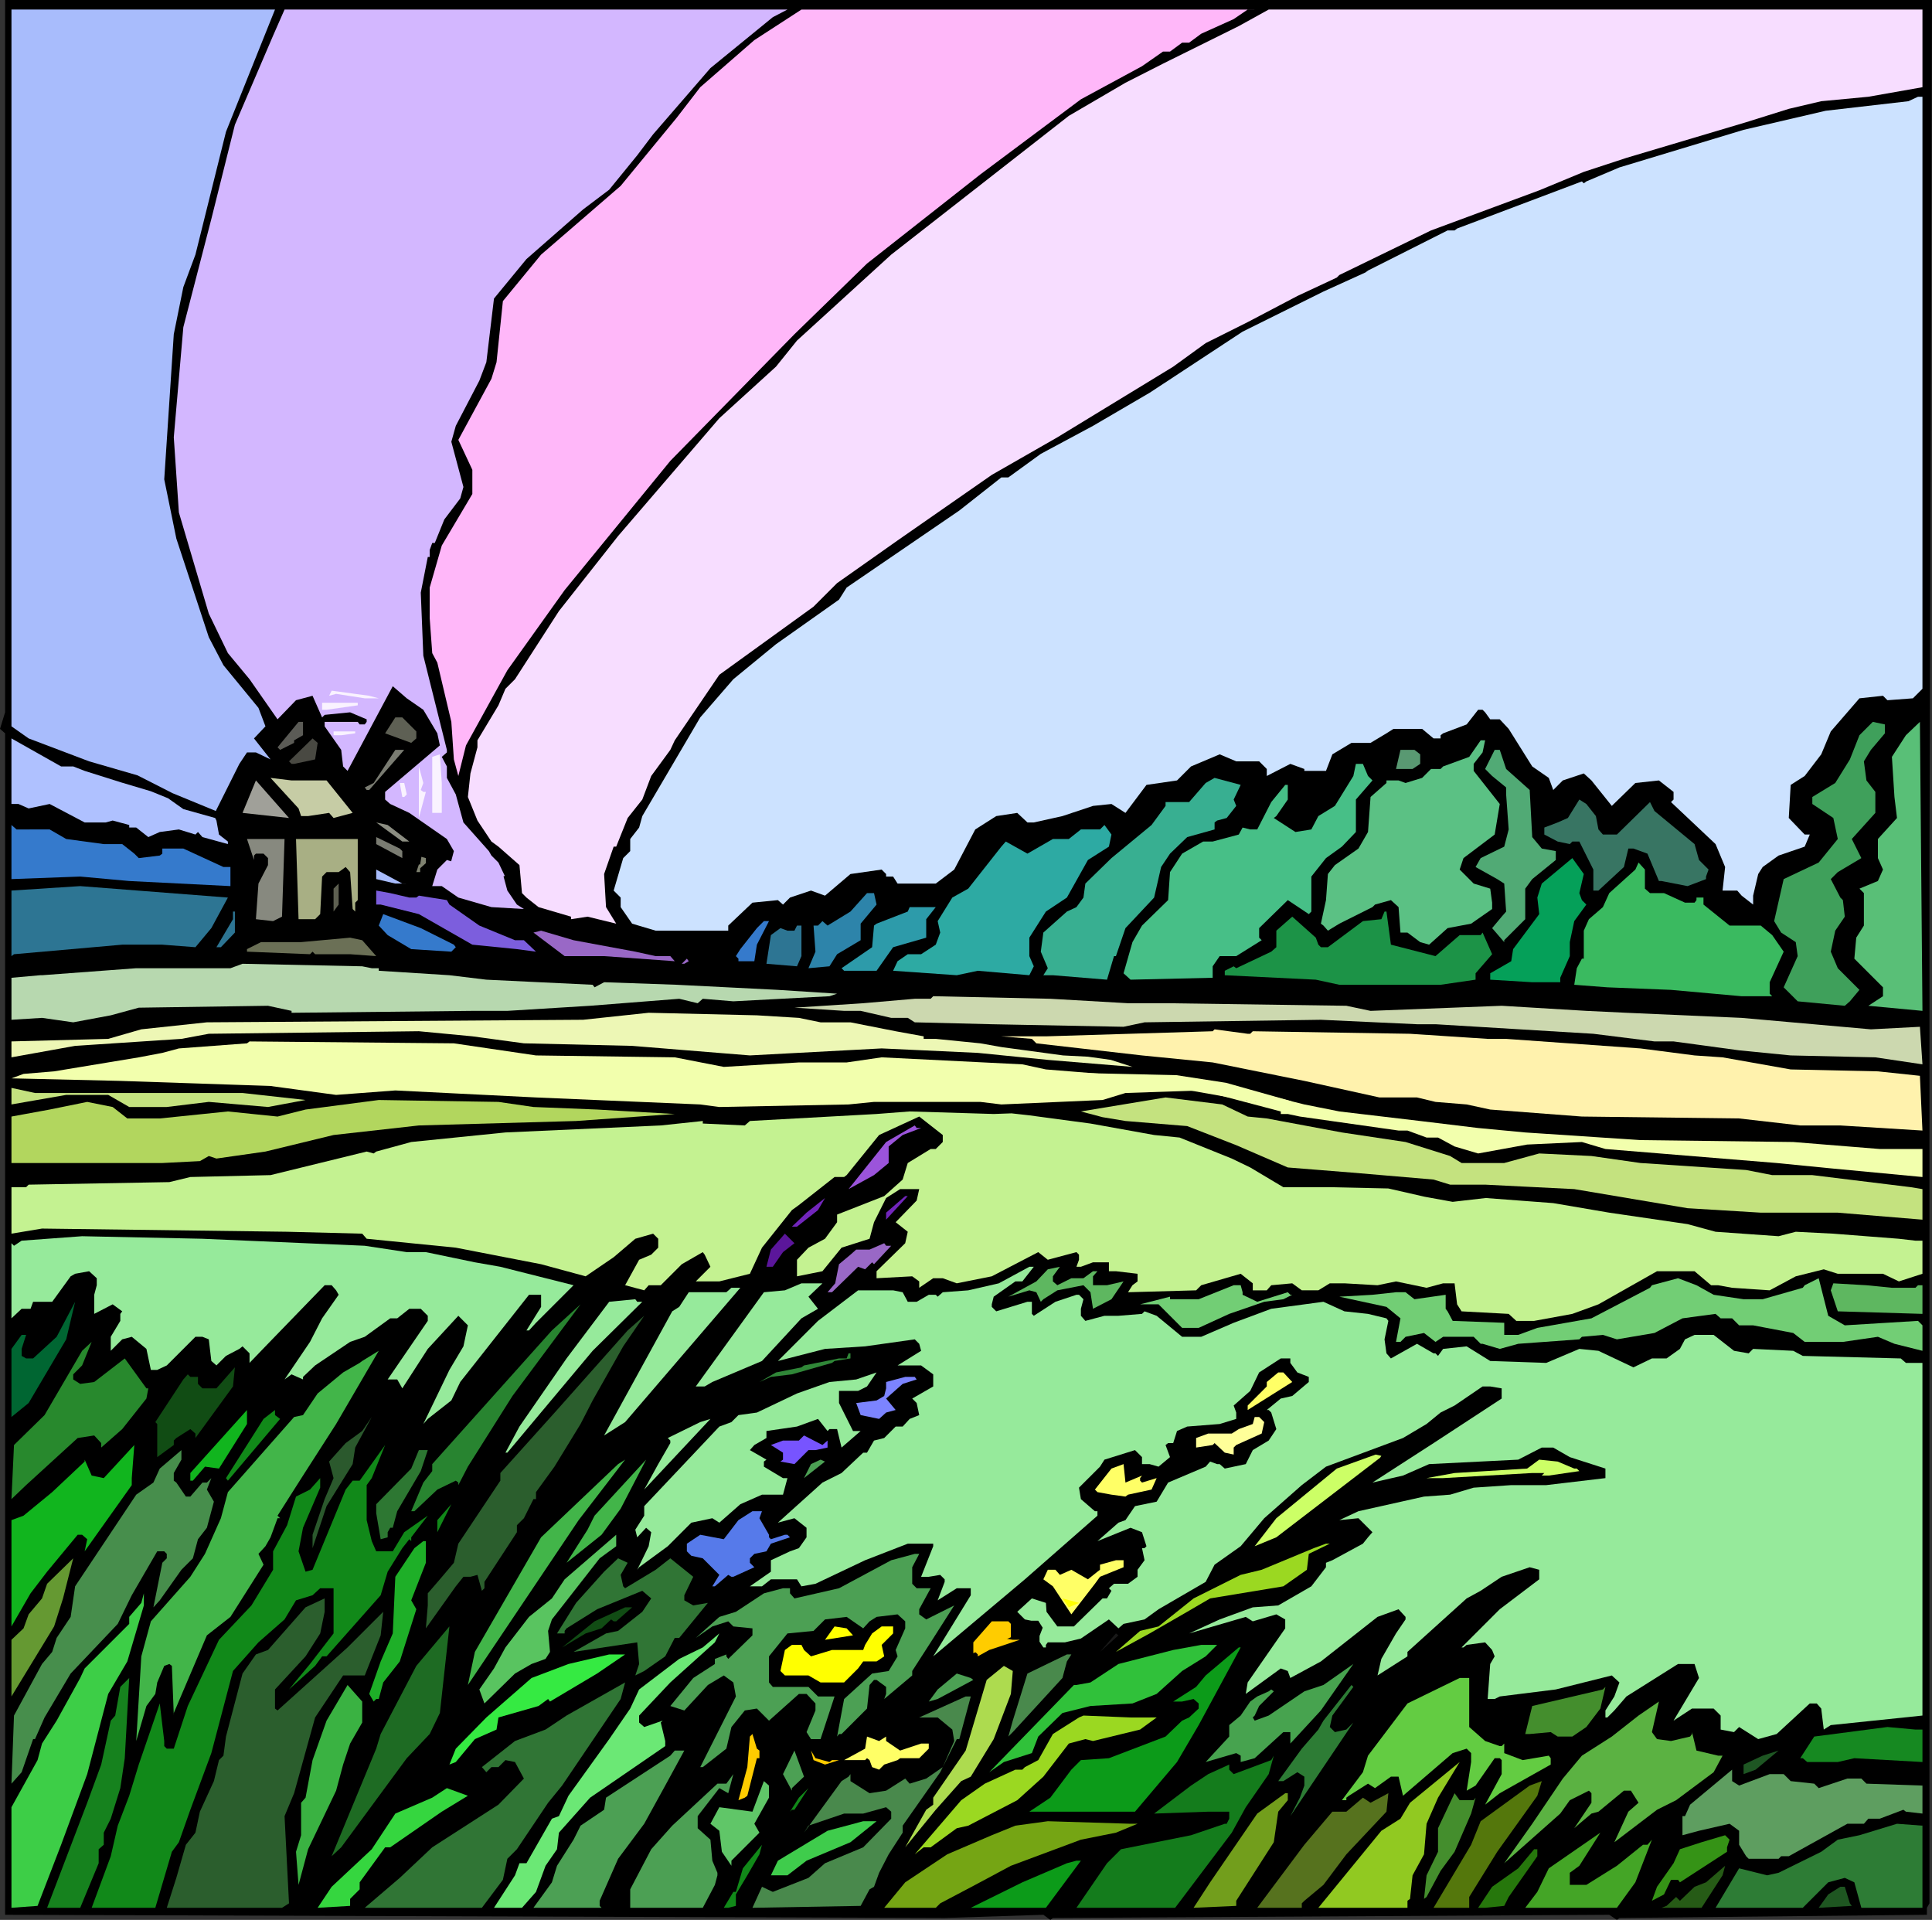 <?xml version="1.0" encoding="UTF-8" standalone="no"?>
<svg
   version="1.0"
   width="129.766mm"
   height="128.928mm"
   id="svg166"
   sodipodi:docname="Field &amp; Windmill.wmf"
   xmlns:inkscape="http://www.inkscape.org/namespaces/inkscape"
   xmlns:sodipodi="http://sodipodi.sourceforge.net/DTD/sodipodi-0.dtd"
   xmlns="http://www.w3.org/2000/svg"
   xmlns:svg="http://www.w3.org/2000/svg">
  <rect width="100%" height="100%" fill="#333333" stroke="none"/>
  <sodipodi:namedview
     id="namedview166"
     pagecolor="#ffffff"
     bordercolor="#000000"
     borderopacity="0.25"
     inkscape:showpageshadow="2"
     inkscape:pageopacity="0.0"
     inkscape:pagecheckerboard="0"
     inkscape:deskcolor="#d1d1d1"
     inkscape:document-units="mm" />
  <defs
     id="defs1">
    <pattern
       id="WMFhbasepattern"
       patternUnits="userSpaceOnUse"
       width="6"
       height="6"
       x="0"
       y="0" />
  </defs>
  <path
     style="fill:#000000;fill-opacity:1;fill-rule:evenodd;stroke:none"
     d="m 489.809,219.57 v 263.516 l -0.646,1.131 v 1.777 l -78.053,0.808 -0.646,0.485 -1.939,-1.293 -141.238,0.808 -0.646,0.485 -1.778,-1.293 -25.048,0.808 -238.521,-0.808 v -299.869 L 0,184.995 1.293,180.794 V 0 H 490.455 Z"
     id="path1" />
  <path
     style="fill:#a8bcfc;fill-opacity:1;fill-rule:evenodd;stroke:none"
     d="m 57.368,33.444 -7.757,31.182 -3.07,8.24 -2.424,11.956 -2.424,36.837 3.07,15.026 8.242,25.043 3.717,7.109 8.888,10.825 1.778,4.685 -2.909,3.07 4.202,5.332 -3.717,-1.777 h -2.262 l -1.939,2.908 -5.979,11.956 -10.989,-4.524 -8.888,-4.524 -12.282,-3.554 -15.352,-5.816 -4.363,-3.07 V 2.424 H 69.811 Z"
     id="path2" />
  <path
     style="fill:#d3b7ff;fill-opacity:1;fill-rule:evenodd;stroke:none"
     d="m 196.182,4.362 -15.837,12.925 -14.544,16.803 -4.04,5.332 -7.11,8.725 -6.626,5.009 -14.382,12.602 -8.242,10.017 -1.939,16.157 -1.778,4.685 -5.979,11.471 -1.131,4.039 3.07,11.471 -0.808,2.908 -4.04,5.332 -2.424,5.978 h -0.646 l -0.646,1.777 v 1.777 h -0.485 l -1.778,9.048 0.646,15.995 5.979,23.912 v 0.646 l -1.293,1.131 1.293,2.424 v 2.908 l 2.262,4.201 1.939,7.109 6.464,7.271 0.646,1.131 1.778,1.777 1.616,3.393 -4.525,1.454 -9.858,-2.262 1.454,-5.493 -1.778,-3.07 -9.534,-6.624 -4.848,-2.262 -1.293,-1.131 v -1.939 l 13.898,-11.794 -0.646,-3.07 -3.555,-5.978 -4.202,-2.908 -3.555,-3.07 -11.474,21.488 -1.131,-1.131 -0.485,-4.201 -4.202,-5.978 v -1.131 h 8.403 l 0.485,0.646 h 1.293 l 0.485,-0.646 v -0.646 l -4.202,-1.777 -6.464,0.646 -0.646,0.646 -2.424,-5.493 -4.202,1.131 -4.686,4.847 L 63.347,172.392 57.853,165.768 53.005,155.751 45.41,130.062 44.117,110.997 46.541,83.046 53.651,55.579 59.63,31.667 69.326,9.048 72.235,2.424 H 199.899 Z"
     id="path3" />
  <path
     style="fill:#ffb7f9;fill-opacity:1;fill-rule:evenodd;stroke:none"
     d="m 316.736,2.424 -3.555,2.424 -8.242,3.716 -3.07,2.262 h -1.778 l -3.07,2.262 h -1.778 l -5.333,3.716 -15.514,8.402 -25.533,19.065 -28.765,22.619 -18.422,17.934 -31.512,32.152 -26.826,32.798 -14.544,20.357 -10.504,19.065 -1.939,7.755 -1.131,-4.201 -0.646,-9.532 -3.555,-15.026 -1.293,-2.424 -0.646,-8.886 v -7.755 l 3.07,-10.663 7.757,-13.087 v -6.14 l -3.555,-7.594 8.403,-15.51 1.293,-4.201 1.616,-15.51 9.696,-11.794 20.2,-17.449 14.221,-17.288 5.979,-7.755 13.736,-11.956 11.958,-7.755 h 115.059 z"
     id="path4" />
  <path
     style="fill:#f7ddff;fill-opacity:1;fill-rule:evenodd;stroke:none"
     d="m 488.031,22.135 -13.736,2.424 -11.958,1.131 -8.242,1.939 -10.827,3.393 -30.381,9.048 -10.827,3.554 -11.312,4.685 -27.472,10.179 -23.27,11.31 -0.646,0.646 -10.019,4.685 -12.605,6.624 -10.666,5.332 -8.242,5.978 -29.411,17.934 -16.645,9.532 -23.917,16.641 -15.352,10.825 -5.979,5.978 -23.917,17.288 -11.312,16.641 -1.131,2.424 -4.848,6.624 -2.262,5.978 -3.717,4.685 -2.909,7.271 h -0.646 l -2.424,6.947 0.485,8.402 2.586,4.201 -7.272,-1.777 -4.202,0.646 v -0.646 l -8.242,-2.424 -3.07,-2.424 -1.131,-1.131 -0.646,-7.109 -5.333,-4.685 -1.778,-1.293 -3.555,-5.332 -2.424,-5.978 0.646,-5.978 1.778,-6.624 v -1.777 l 5.333,-8.886 1.778,-4.201 2.424,-2.424 11.15,-17.288 15.029,-19.065 16.806,-19.55 8.888,-10.34 14.382,-13.087 5.333,-6.624 23.917,-21.812 45.086,-35.222 14.382,-8.402 9.534,-4.847 19.23,-9.532 7.595,-4.201 h 165.963 z"
     id="path5" />
  <path
     style="fill:#cce2ff;fill-opacity:1;fill-rule:evenodd;stroke:none"
     d="m 488.031,174.816 -2.424,2.424 -6.464,0.485 -1.131,-1.131 -5.979,0.646 -7.272,8.402 -2.424,5.816 -4.202,5.493 -3.555,2.262 -0.485,8.402 4.04,4.201 h 1.293 l -1.293,3.07 -6.626,2.262 -4.04,2.908 -1.131,1.777 -1.293,5.493 v 2.262 l -2.909,-2.262 -1.131,-1.293 h -3.717 l 0.646,-5.978 -2.424,-5.816 -11.312,-10.663 0.646,-0.646 v -1.939 l -3.717,-2.908 -5.979,0.646 -5.979,5.816 -5.171,-6.463 -1.939,-1.777 -5.333,1.777 -2.424,2.424 -1.131,-3.07 -4.202,-2.908 -5.979,-9.532 -2.262,-2.424 h -2.424 l -1.293,-1.777 -0.646,-0.646 h -1.131 l -2.909,3.716 -5.979,2.262 -0.646,0.485 v 0.808 h -1.778 l -2.909,-2.424 H 353.742 l -1.778,1.131 -4.04,2.424 h -4.848 l -4.848,2.908 -1.616,4.201 h -5.494 v -0.485 l -3.555,-1.293 -5.979,3.07 v -1.777 l -1.939,-1.939 h -5.818 l -4.202,-1.777 -7.272,3.07 -3.555,3.554 -7.757,1.131 -5.333,7.109 -3.555,-2.262 -4.686,0.485 -7.757,2.585 -7.272,1.616 h -1.616 l -2.586,-2.424 -5.333,0.808 -5.333,3.393 -5.333,10.179 -4.686,3.554 h -9.696 l -1.131,-1.777 h -1.778 v -0.646 l -1.131,-1.131 -7.918,1.131 -6.464,5.493 -3.555,-1.293 -5.333,1.777 -1.778,1.777 -1.293,-1.131 -6.464,0.646 -6.141,5.816 v 1.293 h -18.422 l -5.979,-1.777 -2.909,-4.201 v -2.424 l -1.778,-1.777 2.424,-8.24 1.778,-1.777 v -3.07 l 2.262,-2.908 0.808,-2.908 14.706,-25.043 8.403,-9.694 10.827,-8.886 15.998,-11.31 1.939,-3.07 28.603,-19.55 10.666,-8.402 h 1.778 l 8.242,-5.978 13.251,-7.109 14.382,-8.402 23.594,-15.51 20.523,-10.179 10.666,-4.847 0.646,-0.485 20.2,-10.179 h 1.778 l 0.646,-0.485 31.674,-11.956 0.485,0.485 0.646,-0.485 8.403,-3.554 31.512,-9.532 20.846,-4.847 21.008,-2.424 2.424,-1.131 h 1.131 z"
     id="path6" />
  <path
     style="fill:#f9f2ff;fill-opacity:1;fill-rule:evenodd;stroke:none"
     d="m 96.152,177.239 h -3.555 l -7.272,-1.131 -1.778,0.485 0.646,-1.293 9.534,1.293 z"
     id="path7" />
  <path
     style="fill:#f9f2ff;fill-opacity:1;fill-rule:evenodd;stroke:none"
     d="m 90.819,179.017 -7.918,1.131 h -1.131 v -1.777 h 9.05 z"
     id="path8" />
  <path
     style="fill:#5e6054;fill-opacity:1;fill-rule:evenodd;stroke:none"
     d="m 105.686,185.641 v 1.777 l -1.293,1.131 -6.626,-2.424 2.586,-4.039 h 1.778 z"
     id="path9" />
  <path
     style="fill:#5b5b56;fill-opacity:1;fill-rule:evenodd;stroke:none"
     d="m 76.922,186.61 -2.262,1.293 v 0.646 l -3.555,1.777 -0.646,-0.646 5.333,-6.463 h 1.131 z"
     id="path10" />
  <path
     style="fill:#3fa05b;fill-opacity:1;fill-rule:evenodd;stroke:none"
     d="m 478.497,186.126 -3.555,4.201 -1.778,2.908 0.646,4.847 2.262,2.908 v 5.332 l -5.979,6.624 2.424,4.847 -5.979,3.554 -1.778,1.777 2.424,4.685 0.646,0.646 0.485,4.201 -2.424,3.554 -1.131,5.332 1.778,4.201 5.494,5.493 -2.424,2.908 -1.293,1.131 -11.958,-1.131 -3.555,-3.554 3.555,-7.917 -0.485,-3.554 -3.717,-2.424 -1.778,-2.908 2.424,-10.663 8.888,-4.201 4.848,-5.978 -1.131,-5.332 -5.333,-3.554 v -1.777 l 5.818,-3.554 3.717,-5.978 2.424,-6.14 3.394,-3.393 3.07,0.646 z"
     id="path11" />
  <path
     style="fill:#59bf77;fill-opacity:1;fill-rule:evenodd;stroke:none"
     d="m 474.295,255.276 3.717,-2.424 v -2.262 l -7.272,-7.271 0.485,-5.332 1.939,-3.07 v -8.24 l -1.131,-1.131 4.686,-1.939 1.293,-2.908 -1.293,-2.908 v -4.847 l 4.848,-5.332 -0.646,-5.332 -0.646,-10.179 3.555,-5.493 3.555,-3.393 0.646,73.352 z"
     id="path12" />
  <path
     style="fill:#f9f2ff;fill-opacity:1;fill-rule:evenodd;stroke:none"
     d="m 90.173,186.126 -3.555,0.485 h -1.939 v -0.969 h 5.494 z"
     id="path13" />
  <path
     style="fill:#afc1ff;fill-opacity:1;fill-rule:evenodd;stroke:none"
     d="m 18.584,194.527 2.909,1.131 9.211,2.908 7.595,2.262 4.363,1.777 3.878,2.747 8.08,2.262 0.323,0.646 0.646,3.554 2.262,1.777 v 0.646 l -6.464,-1.777 -1.131,-1.293 -0.646,0.646 -4.202,-1.293 -4.848,0.646 -2.909,1.293 -3.07,-2.424 h -1.778 v -0.646 l -4.202,-1.131 -1.778,0.485 h -5.333 l -8.888,-4.685 -5.333,1.131 -2.586,-1.131 h -1.778 v -16.641 l 12.605,7.109 z"
     id="path14" />
  <path
     style="fill:#494942;fill-opacity:1;fill-rule:evenodd;stroke:none"
     d="m 79.992,192.75 -5.333,1.131 h -0.646 l -0.646,-0.646 5.979,-5.816 1.293,1.131 z"
     id="path15" />
  <path
     style="fill:#5bc184;fill-opacity:1;fill-rule:evenodd;stroke:none"
     d="m 376.366,190.973 -2.262,2.908 v 1.777 l 6.626,8.402 -1.293,7.755 -7.918,5.978 -0.97,2.908 3.555,3.554 4.202,1.293 0.485,3.554 v 1.616 l -5.333,3.716 -5.979,1.131 -4.686,4.201 -2.262,-0.646 -3.232,-2.424 h -1.778 l -0.485,-6.463 -1.939,-1.777 -4.04,1.131 -0.646,0.646 -8.403,4.201 -2.909,1.777 -1.131,-1.293 -0.646,-0.485 1.293,-5.978 0.485,-6.624 1.778,-2.262 5.979,-4.201 2.424,-4.201 0.646,-8.886 4.04,-3.554 v -0.646 h 3.07 l 1.778,0.646 4.202,-1.293 2.262,-2.262 h 2.424 l 0.646,-0.646 6.626,-2.424 2.909,-4.201 h 1.131 z"
     id="path16" />
  <path
     style="fill:#ffffff;fill-opacity:1;fill-rule:evenodd;stroke:none"
     d="m 97.768,190.326 -0.485,2.424 z"
     id="path17" />
  <path
     style="fill:#7a7c72;fill-opacity:1;fill-rule:evenodd;stroke:none"
     d="m 93.728,200.505 h -0.646 l -0.485,-0.646 2.262,-1.131 5.494,-8.402 h 2.262 z"
     id="path18" />
  <path
     style="fill:#599972;fill-opacity:1;fill-rule:evenodd;stroke:none"
     d="m 360.529,191.457 v 2.424 l -1.939,1.293 h -4.202 l 1.131,-4.847 h 3.555 z"
     id="path19" />
  <path
     style="fill:#51aa75;fill-opacity:1;fill-rule:evenodd;stroke:none"
     d="m 382.345,195.173 5.979,5.332 0.646,11.956 2.424,2.908 3.555,0.646 v 2.262 l -5.979,4.847 -1.778,2.424 v 7.755 l -5.333,5.332 v 0.485 l -3.07,-3.554 2.424,-2.908 1.131,-1.293 -0.485,-7.109 -1.778,-1.131 -5.494,-3.07 1.293,-2.262 5.979,-2.908 1.131,-4.362 -0.646,-8.886 v -1.777 l -3.555,-2.908 -1.778,-1.777 2.424,-4.847 h 1.293 z"
     id="path20" />
  <path
     style="fill:#f9f2ff;fill-opacity:1;fill-rule:evenodd;stroke:none"
     d="m 112.15,206.322 h -2.424 v -14.218 l 1.939,-0.646 0.485,7.271 z"
     id="path21" />
  <path
     style="fill:#47bf87;fill-opacity:1;fill-rule:evenodd;stroke:none"
     d="m 347.278,196.951 1.131,1.131 -4.202,4.847 v 8.24 l -3.555,3.716 -4.04,2.908 -3.717,4.685 v 8.886 l -0.646,0.646 -5.333,-3.554 -7.272,7.109 v 2.424 l 0.646,0.646 -6.464,4.039 h -4.202 l -1.778,2.585 v 2.908 l -20.846,0.485 -1.778,-1.616 2.262,-7.917 2.424,-4.201 6.626,-6.463 0.485,-7.109 3.07,-4.685 5.333,-3.07 h 2.424 l 6.626,-1.777 0.97,-1.777 1.939,0.485 h 1.778 l 3.555,-6.947 3.555,-4.362 h 0.646 v 3.716 l -2.909,4.201 -0.646,0.485 5.494,3.554 4.04,-0.646 1.778,-3.393 4.202,-2.585 4.686,-7.594 0.646,-3.07 h 1.778 z"
     id="path22" />
  <path
     style="fill:#f9f2ff;fill-opacity:1;fill-rule:evenodd;stroke:none"
     d="m 106.817,200.505 0.646,0.485 h 0.646 l -1.778,6.624 v -13.087 l 1.131,4.201 z"
     id="path23" />
  <path
     style="fill:#c6cca5;fill-opacity:1;fill-rule:evenodd;stroke:none"
     d="m 82.901,198.082 6.626,8.24 -4.848,1.293 -1.131,-1.293 -5.333,0.808 h -1.778 l -0.646,-1.939 -7.11,-7.755 5.333,0.646 z"
     id="path24" />
  <path
     style="fill:#38af91;fill-opacity:1;fill-rule:evenodd;stroke:none"
     d="m 313.18,202.929 0.646,1.616 -2.424,3.07 -2.424,0.646 -0.646,0.485 v 1.777 l -6.949,1.939 -4.363,4.201 -2.262,3.393 -1.778,7.755 -7.272,7.755 -2.424,7.109 h -0.485 l -1.778,5.978 -13.736,-1.131 h -2.424 l 1.131,-1.777 -1.778,-4.201 0.646,-4.847 5.979,-5.332 2.424,-1.131 1.778,-2.424 0.485,-3.554 6.626,-6.463 10.181,-8.402 3.555,-4.847 v -0.969 h 5.979 l 4.202,-4.847 2.262,-1.293 6.626,1.777 z"
     id="path25" />
  <path
     style="fill:#a0a099;fill-opacity:1;fill-rule:evenodd;stroke:none"
     d="m 61.57,206.322 3.394,-8.24 8.403,9.532 z"
     id="path26" />
  <path
     style="fill:#f9f2ff;fill-opacity:1;fill-rule:evenodd;stroke:none"
     d="m 103.262,201.636 -0.646,0.646 h -0.485 l -0.646,-3.554 h 1.131 z"
     id="path27" />
  <path
     style="fill:#387563;fill-opacity:1;fill-rule:evenodd;stroke:none"
     d="m 405.131,207.129 0.646,3.393 1.131,1.293 h 3.555 l 8.403,-8.24 1.131,2.262 10.181,8.402 1.131,4.039 2.424,2.424 -0.646,1.777 v 0.646 l -4.686,1.777 -6.626,-1.293 h -0.646 l -2.909,-6.947 -3.555,-1.293 h -1.293 l -1.131,4.685 -6.464,5.978 h -1.293 V 220.701 l -3.555,-7.109 h -1.778 l -0.646,0.646 -3.07,-0.646 -3.394,-1.777 v -1.777 l 3.394,-1.293 2.586,-1.131 2.909,-4.685 1.778,1.131 z"
     id="path28" />
  <path
     style="fill:#8c8e82;fill-opacity:1;fill-rule:evenodd;stroke:none"
     d="m 103.909,213.592 h -1.778 l -6.626,-4.847 2.909,0.646 z"
     id="path29" />
  <path
     style="fill:#357acc;fill-opacity:1;fill-rule:evenodd;stroke:none"
     d="m 12.605,210.522 4.202,2.424 9.534,1.293 h 4.686 l 3.07,2.424 1.131,1.131 5.333,-0.646 0.646,-0.485 v -1.293 h 5.333 l 10.181,4.685 h 1.778 v 4.847 l -25.694,-1.293 -12.443,-1.131 -17.453,0.646 v -13.733 l 1.293,1.131 z"
     id="path30" />
  <path
     style="fill:#2daaa3;fill-opacity:1;fill-rule:evenodd;stroke:none"
     d="m 281.507,214.885 -5.333,3.393 -5.333,9.532 -5.333,3.554 -4.202,6.624 v 4.685 l 1.131,2.585 -1.131,2.262 -13.09,-1.131 -5.333,1.131 -16.16,-1.131 1.131,-2.424 2.586,-1.777 h 3.394 l 3.717,-2.424 1.131,-3.07 -0.646,-2.908 3.717,-5.978 4.04,-2.262 8.403,-10.663 1.131,-1.293 5.494,3.07 6.464,-3.716 h 4.04 l 3.07,-2.424 h 4.848 l 1.131,-1.131 1.778,2.424 z"
     id="path31" />
  <path
     style="fill:#7a7c72;fill-opacity:1;fill-rule:evenodd;stroke:none"
     d="m 102.131,216.016 v 1.777 l -6.626,-3.554 v -1.777 l 5.979,2.908 z"
     id="path32" />
  <path
     style="fill:#87897f;fill-opacity:1;fill-rule:evenodd;stroke:none"
     d="m 71.589,232.657 -2.262,1.131 -4.363,-0.485 0.646,-9.048 2.424,-4.685 v -1.777 l -1.131,-1.131 h -1.939 l -0.485,0.485 v 1.131 l -1.778,-5.332 h 9.534 z"
     id="path33" />
  <path
     style="fill:#a8af84;fill-opacity:1;fill-rule:evenodd;stroke:none"
     d="m 90.819,220.055 v 8.402 l -0.646,0.646 v 2.262 l -0.646,-0.646 -0.646,-9.371 -1.131,-1.293 -1.778,1.293 h -3.07 l -1.131,1.131 -0.485,9.532 -1.293,1.293 h -4.202 l -0.646,-20.357 h 15.675 z"
     id="path34" />
  <path
     style="fill:#7f8270;fill-opacity:1;fill-rule:evenodd;stroke:none"
     d="m 108.11,219.085 -1.454,1.293 v 0.969 h -0.97 l 0.646,-1.939 h 0.323 l 0.323,-1.939 1.131,0.323 z"
     id="path35" />
  <path
     style="fill:#05a059;fill-opacity:1;fill-rule:evenodd;stroke:none"
     d="m 400.929,226.679 0.646,1.777 1.131,1.131 -3.07,4.201 -1.131,5.332 v 3.554 l -2.424,5.493 v 1.131 h -7.11 l -10.666,-0.646 v -1.616 l 5.333,-3.07 0.485,-3.07 6.626,-8.886 -0.485,-4.201 1.131,-3.554 7.757,-6.463 2.909,4.039 z"
     id="path36" />
  <path
     style="fill:#d3b7ff;fill-opacity:1;fill-rule:evenodd;stroke:none"
     d="m 119.907,220.701 h 3.07 l 1.131,1.131 h 3.555 l 1.131,4.201 2.424,3.554 1.778,1.131 -8.242,-0.485 -8.403,-2.424 -4.202,-2.908 h -2.424 l 1.293,-4.201 2.424,-2.424 4.202,1.293 z"
     id="path37" />
  <path
     style="fill:#3aba60;fill-opacity:1;fill-rule:evenodd;stroke:none"
     d="m 417.574,225.548 1.293,1.131 h 3.555 l 5.333,2.424 h 2.424 l 0.485,-0.646 v -0.646 h 1.778 v 1.777 l 6.626,5.332 h 7.918 l 2.909,2.424 2.909,4.201 -3.555,7.755 v 2.908 l 0.646,0.646 h 0.485 -8.242 l -17.938,-1.616 -16.16,-0.646 -8.403,-0.646 0.646,-4.201 1.293,-2.424 h 0.485 v -7.109 l 1.293,-2.908 3.555,-3.07 1.616,-3.554 6.626,-5.978 0.808,-1.777 1.616,1.777 z"
     id="path38" />
  <path
     style="fill:#a8bcfc;fill-opacity:1;fill-rule:evenodd;stroke:none"
     d="m 104.393,224.255 h -4.04 l -4.848,-1.131 V 220.701 l 6.626,3.554 z"
     id="path39" />
  <path
     style="fill:#5e6051;fill-opacity:1;fill-rule:evenodd;stroke:none"
     d="m 84.678,231.364 v -5.816 l 1.293,-1.293 v 5.332 z"
     id="path40" />
  <path
     style="fill:#2d7593;fill-opacity:1;fill-rule:evenodd;stroke:none"
     d="m 53.651,235.565 -4.04,4.847 -8.403,-0.646 H 31.027 l -27.472,2.424 -0.646,0.485 v -16.641 l 17.453,-1.131 37.491,2.908 z"
     id="path41" />
  <path
     style="fill:#7c5edd;fill-opacity:1;fill-rule:evenodd;stroke:none"
     d="m 103.909,227.81 h 1.778 l 0.646,-0.485 7.11,1.131 0.646,1.131 7.595,5.332 9.05,3.716 h 2.262 l 3.07,2.908 -4.848,-0.646 -11.312,-1.131 -13.574,-7.755 -9.696,-2.424 h -1.131 v -3.554 l 3.555,0.646 z"
     id="path42" />
  <path
     style="fill:#2d84aa;fill-opacity:1;fill-rule:evenodd;stroke:none"
     d="m 222.523,229.587 -4.04,4.847 v 4.201 l -5.979,3.554 -1.939,3.07 -5.333,0.485 1.778,-4.201 -0.485,-6.624 h 1.131 l 1.131,-1.131 1.293,1.131 5.818,-3.554 4.202,-4.685 h 1.778 z"
     id="path43" />
  <path
     style="fill:#2d9baa;fill-opacity:1;fill-rule:evenodd;stroke:none"
     d="m 235.128,233.303 v 4.685 l -8.403,2.424 -4.202,5.978 h -8.242 l -0.646,-0.646 7.757,-5.332 0.485,-5.493 0.646,-0.485 7.918,-3.07 0.485,-1.131 h 6.626 z"
     id="path44" />
  <path
     style="fill:#2d7593;fill-opacity:1;fill-rule:evenodd;stroke:none"
     d="m 59.63,236.696 -3.555,3.716 h -1.131 l 4.202,-7.109 v -1.939 h 0.485 z"
     id="path45" />
  <path
     style="fill:#1c9347;fill-opacity:1;fill-rule:evenodd;stroke:none"
     d="m 353.096,239.766 11.312,2.908 6.141,-5.332 h 5.333 l 0.485,-0.646 2.424,5.493 -4.202,4.847 v 1.616 l -8.888,1.293 h -25.694 l -5.979,-1.293 -23.109,-1.131 v -1.131 l 2.262,-1.131 0.646,0.485 8.888,-4.201 1.293,-1.131 v -4.201 l 4.04,-3.554 5.979,5.332 0.646,1.777 0.646,0.646 h 1.778 l 8.888,-6.624 4.686,-0.485 0.808,-1.939 h 0.485 z"
     id="path46" />
  <path
     style="fill:#357acc;fill-opacity:1;fill-rule:evenodd;stroke:none"
     d="m 115.221,239.766 0.485,0.646 -1.131,1.131 -10.181,-0.646 -5.979,-3.554 -2.262,-2.424 1.131,-2.908 9.534,3.554 z"
     id="path47" />
  <path
     style="fill:#357acc;fill-opacity:1;fill-rule:evenodd;stroke:none"
     d="m 192.142,239.766 -0.646,4.201 h -4.04 v -0.646 l -0.646,-0.646 1.131,-1.777 4.202,-5.332 1.778,-1.777 h 1.293 z"
     id="path48" />
  <path
     style="fill:#2d7593;fill-opacity:1;fill-rule:evenodd;stroke:none"
     d="m 203.454,242.674 -1.131,2.585 -7.757,-0.646 1.131,-7.271 2.424,-1.777 1.778,0.646 h 1.778 l 0.646,-1.293 h 1.131 z"
     id="path49" />
  <path
     style="fill:#9968c6;fill-opacity:1;fill-rule:evenodd;stroke:none"
     d="m 161.277,241.543 5.171,1.131 h 3.717 l 1.131,1.293 -17.938,-1.293 h -10.019 l -7.918,-5.978 1.939,-0.485 8.242,2.424 z"
     id="path50" />
  <path
     style="fill:#6b7056;fill-opacity:1;fill-rule:evenodd;stroke:none"
     d="m 95.505,242.674 -6.626,-0.485 h -8.888 l -0.646,-0.646 -0.646,0.646 -15.998,-0.646 v -0.646 l 3.555,-1.777 h 10.181 l 12.443,-1.131 3.07,0.646 z"
     id="path51" />
  <path
     style="fill:#9968c6;fill-opacity:1;fill-rule:evenodd;stroke:none"
     d="m 173.72,244.613 h -0.646 l 1.293,-1.293 0.485,0.646 z"
     id="path52" />
  <path
     style="fill:#b7d8af;fill-opacity:1;fill-rule:evenodd;stroke:none"
     d="m 94.374,245.744 h 1.778 v 0.646 l 17.938,1.131 9.373,1.131 26.987,1.293 0.485,0.646 2.424,-1.293 18.422,0.646 25.694,1.293 15.029,0.969 -1.939,0.646 -24.402,1.293 -7.757,-0.646 -1.293,1.131 -4.686,-1.131 -22.624,1.777 -21.008,1.293 h -8.888 l -45.894,0.485 v -0.485 l -5.979,-1.293 -32.805,0.485 -7.11,1.939 -9.534,1.777 -7.918,-1.131 -7.757,0.485 v -10.663 l 7.272,-0.646 h 0.485 l 23.917,-1.777 h 23.917 l 3.07,-1.131 30.381,0.646 z"
     id="path53" />
  <path
     style="fill:#ccd8af;fill-opacity:1;fill-rule:evenodd;stroke:none"
     d="m 286.355,254.63 h 10.181 l 45.248,0.646 6.141,1.293 33.29,-1.293 21.493,1.293 10.181,0.485 29.25,1.293 32.805,2.908 12.443,-0.646 0.646,9.532 -11.958,-1.777 -21.493,-0.485 -13.09,-1.293 -16.645,-2.262 h -4.848 l -15.514,-1.939 -40.077,-2.424 h -4.686 l -24.402,-1.131 -44.763,0.646 -5.333,1.131 -33.451,-0.646 -19.554,-0.485 -1.778,-1.131 h -4.202 l -7.757,-1.777 h -4.202 l -12.605,-0.808 17.453,-1.131 13.09,-1.131 h 4.04 l 0.646,-0.646 29.734,0.646 z"
     id="path54" />
  <path
     style="fill:#edf7b5;fill-opacity:1;fill-rule:evenodd;stroke:none"
     d="m 202.808,258.346 5.494,1.131 h 7.595 l 11.474,2.262 3.555,0.646 3.555,0.646 v 0.646 h 3.07 l 11.312,1.131 5.494,0.969 15.514,2.1 6.302,0.323 5.818,0.808 5.494,1.777 -21.493,-1.777 -17.776,-1.777 -24.402,-1.131 -33.451,1.777 -15.998,-1.293 -13.898,-1.131 -27.472,-0.646 -13.09,-1.777 -13.574,-1.293 -53.328,0.646 -6.949,1.293 -26.987,1.777 -16.16,2.908 v -4.039 l 24.563,-0.646 8.403,-2.424 16.645,-1.777 95.505,-0.646 16.645,-1.777 27.472,0.646 z"
     id="path55" />
  <path
     style="fill:#fff2ad;fill-opacity:1;fill-rule:evenodd;stroke:none"
     d="m 317.382,262.385 0.646,-0.646 39.915,0.646 19.715,1.293 h 4.686 l 34.098,2.424 13.736,1.777 7.11,0.485 17.291,3.07 22.139,0.485 10.666,1.131 0.646,13.895 -20.846,-1.293 h -10.181 l -15.514,-1.777 -39.915,-0.485 -23.27,-1.777 -5.979,-1.293 -7.918,-0.646 -4.686,-1.131 h -9.534 l -19.069,-4.201 -23.27,-4.685 -17.938,-1.777 -26.826,-3.07 -1.131,-1.131 -7.757,-0.646 h 11.312 l 42.339,-1.293 0.485,-0.485 8.403,1.131 z"
     id="path56" />
  <path
     style="fill:#f2ffad;fill-opacity:1;fill-rule:evenodd;stroke:none"
     d="m 136.067,267.879 35.229,0.485 12.443,2.424 19.069,-1.131 h 12.12 l 8.888,-1.293 35.714,1.777 5.979,1.293 20.2,1.616 22.139,3.07 v 0.646 l 5.333,1.131 1.293,0.646 h 1.778 v 0.646 l 2.909,0.485 4.848,-1.131 7.11,1.777 8.888,1.777 20.523,2.424 14.706,1.777 11.958,1.131 29.25,1.939 38.784,0.485 21.978,1.777 h 10.827 v 7.109 l -23.917,-2.262 -13.09,-1.293 -43.47,-3.554 -5.979,-1.777 -13.898,0.646 -12.443,2.262 -5.979,-1.777 -4.202,-2.262 h -2.909 l -4.848,-1.777 h -2.262 l -25.048,-3.554 -3.07,-0.646 h -1.778 v -0.646 l -20.2,-5.332 -19.23,0.646 -5.818,1.777 -25.694,1.131 -5.333,-0.646 h -26.987 l -6.464,0.646 -32.805,0.646 -4.848,-0.646 -41.693,-1.777 -35.714,-1.777 -15.029,1.131 -16.645,-2.262 -38.138,-1.293 -27.634,-0.646 3.07,-1.131 7.757,-0.646 21.493,-3.554 5.979,-1.131 4.202,-1.131 17.291,-1.293 0.646,-0.485 51.874,0.485 z"
     id="path57" />
  <path
     style="fill:#f2ffad;fill-opacity:1;fill-rule:evenodd;stroke:none"
     d="m 327.886,279.512 -6.626,0.646 -21.008,-3.716 -30.381,-4.201 28.765,0.646 12.605,1.939 z"
     id="path58" />
  <path
     style="fill:#c4e27f;fill-opacity:1;fill-rule:evenodd;stroke:none"
     d="m 61.57,277.411 15.998,1.777 -9.534,1.777 -15.029,-1.293 -10.666,1.293 h -9.534 l -5.333,-3.07 H 16.806 l -13.898,2.424 v -4.201 l 5.979,1.293 z"
     id="path59" />
  <path
     style="fill:#c4e27f;fill-opacity:1;fill-rule:evenodd;stroke:none"
     d="m 316.736,283.389 4.848,0.485 19.069,3.554 16.16,2.424 11.312,3.554 2.909,1.777 h 10.827 l 8.888,-2.424 13.251,0.646 12.443,1.777 26.826,1.777 6.626,1.293 h 10.181 l 25.048,3.07 2.909,0.485 v 7.755 l -21.493,-1.777 h -19.554 l -18.584,-1.131 -28.765,-4.847 -22.624,-1.131 h -8.888 l -4.202,-1.293 -20.846,-1.777 -16.16,-1.293 -13.09,-5.655 -12.443,-4.847 -15.675,-1.293 -5.818,-0.969 -5.494,-1.454 21.493,-3.554 14.382,1.777 z"
     id="path60" />
  <path
     style="fill:#b2d65e;fill-opacity:1;fill-rule:evenodd;stroke:none"
     d="m 135.421,280.966 16.16,0.646 19.715,1.131 -25.048,1.777 -39.915,1.131 -21.654,2.424 -17.291,4.201 -12.443,1.777 -1.939,-0.646 -2.262,1.293 -9.534,0.485 H 2.909 v -11.794 l 9.696,-1.777 9.534,-1.939 6.464,1.293 3.717,2.908 h 8.242 l 17.291,-1.777 12.605,1.293 7.11,-1.777 18.584,-2.424 30.381,0.485 z"
     id="path61" />
  <path
     style="fill:#c4f291;fill-opacity:1;fill-rule:evenodd;stroke:none"
     d="m 261.145,283.066 15.675,2.1 16.16,2.908 6.464,0.646 13.251,5.332 4.686,2.262 8.403,5.009 h 11.958 l 14.706,0.323 9.211,2.1 7.11,1.293 8.403,-0.969 17.13,1.293 14.221,2.424 19.877,2.908 7.11,1.939 15.998,1.131 4.363,-1.131 9.534,0.485 16.645,1.293 4.202,0.485 h 1.778 v 8.402 l -5.979,1.939 -4.04,-1.939 h -11.474 l -3.555,-1.131 -7.11,1.777 -6.626,3.554 -9.534,-0.646 -3.555,-0.646 h -1.778 l -4.202,-3.554 h -9.534 l -14.867,8.402 -6.626,2.424 -9.696,1.777 h -4.525 l -1.939,-1.777 -11.958,-0.646 -1.131,-1.777 -0.646,-5.332 h -2.909 l -4.202,1.131 -7.757,-1.616 -4.686,0.969 -8.403,-0.485 h -3.717 l -2.909,1.777 h -4.202 l -2.424,-1.777 -5.333,0.485 -1.131,1.293 h -3.555 v -1.777 l -3.07,-2.424 -10.019,2.908 -1.293,1.293 -17.291,0.485 1.131,-1.777 1.293,-0.969 v -1.939 L 283.284,322.65 h -1.778 v -2.262 h -4.04 l -3.07,1.131 h -1.131 l 0.646,-1.777 v -1.293 l -0.646,-0.646 -7.272,1.939 -2.424,-1.939 -11.797,6.14 -8.888,1.777 -3.555,-1.293 h -2.424 l -3.555,2.424 v -1.616 l -1.778,-1.293 -9.05,0.485 V 322.65 l 7.272,-7.109 0.646,-2.908 -3.07,-2.424 5.333,-5.493 0.646,-2.908 h -4.848 l -3.555,2.262 -3.07,6.14 -1.131,4.201 -7.11,2.262 -4.848,5.978 -6.464,1.293 v -4.201 l 2.909,-3.07 4.202,-2.262 3.07,-4.201 v -1.939 l 11.958,-4.685 4.686,-4.201 1.293,-4.201 5.818,-3.554 h 1.293 l 1.778,-1.777 v -1.777 l -5.979,-4.685 -10.181,4.685 -8.242,10.179 -0.646,0.485 h -2.424 l -9.05,7.109 -1.778,1.293 -7.595,9.532 -3.07,6.624 -7.757,1.939 h -5.979 l 3.717,-3.716 -1.454,-3.07 -0.485,-0.646 -5.333,3.07 -2.424,2.424 -2.909,2.908 h -3.07 l -1.131,1.293 -4.848,-1.293 3.555,-6.463 3.07,-1.293 1.778,-1.777 v -2.262 l -1.293,-1.293 -4.525,1.293 -5.494,4.685 -7.11,4.847 -11.312,-3.07 -21.654,-4.201 -22.624,-2.262 -1.131,-1.293 -19.069,-0.485 -62.216,-0.808 -7.757,1.293 v -11.794 h 3.717 l 0.646,-0.646 35.714,-0.646 5.333,-1.293 20.362,-0.485 24.402,-5.978 1.778,0.485 0.646,-0.485 8.888,-2.424 23.917,-2.424 39.43,-1.777 10.666,-1.131 v 0.646 l 10.666,0.485 1.293,-1.131 32.158,-1.777 8.403,-0.646 21.331,0.646 4.525,-0.162 z"
     id="path62" />
  <path
     style="fill:#9b54db;fill-opacity:1;fill-rule:evenodd;stroke:none"
     d="m 233.835,286.297 -4.686,1.777 -3.555,2.908 v 4.201 l -3.717,3.07 -6.464,3.554 9.534,-11.956 7.272,-4.201 0.485,0.646 z"
     id="path63" />
  <path
     style="fill:#7226bc;fill-opacity:1;fill-rule:evenodd;stroke:none"
     d="m 224.947,309.563 v -1.777 l 4.848,-4.201 h 0.646 z"
     id="path64" />
  <path
     style="fill:#7226bc;fill-opacity:1;fill-rule:evenodd;stroke:none"
     d="m 202.323,311.34 h -1.293 l 3.717,-3.554 4.686,-3.716 -1.778,3.07 z"
     id="path65" />
  <path
     style="fill:#5b169b;fill-opacity:1;fill-rule:evenodd;stroke:none"
     d="m 198.768,317.803 -2.586,3.716 h -1.616 l 1.131,-4.362 3.555,-4.039 2.424,2.424 z"
     id="path66" />
  <path
     style="fill:#96ea9b;fill-opacity:1;fill-rule:evenodd;stroke:none"
     d="m 92.597,316.187 10.666,1.616 h 4.848 l 12.443,2.585 6.464,1.131 18.584,4.685 -9.534,9.532 -1.778,1.939 h -0.646 l 3.717,-5.978 v -3.07 h -3.07 l -17.453,22.135 -2.262,4.685 -5.979,4.685 -1.131,1.293 6.626,-13.733 3.555,-5.978 1.131,-5.332 -2.424,-2.424 -7.757,8.402 -6.464,10.017 -1.293,-2.262 h -2.424 l 10.181,-14.864 v -1.293 l -1.778,-1.777 h -2.909 l -3.07,2.424 h -1.778 l -6.464,4.685 -3.717,1.293 -8.888,5.978 -3.07,2.908 v 0.646 l -2.909,-1.293 -1.778,1.293 6.464,-9.532 3.07,-5.978 4.202,-5.978 -0.646,-1.131 -1.131,-1.293 h -1.778 l -15.029,15.51 -4.04,4.201 v -2.424 l -1.778,-1.777 -0.808,0.646 -3.394,1.777 -2.424,2.424 -1.293,-1.131 -0.646,-5.493 -1.616,-0.646 h -1.778 l -7.272,7.271 -2.424,1.131 h -1.616 l -1.131,-5.332 -3.717,-3.07 -2.424,0.646 -2.909,2.908 v -3.554 l 2.424,-4.039 v -1.777 l 0.485,-0.646 -2.424,-1.777 -4.686,2.424 v -4.847 l 0.646,-2.424 v -1.777 l -1.939,-1.777 -3.555,0.646 -1.131,0.646 -4.686,6.463 H 8.403 l -0.646,1.777 H 5.494 l -2.586,2.424 v -19.065 l 0.646,0.646 1.939,-1.293 15.352,-1.131 30.542,0.646 z"
     id="path67" />
  <path
     style="fill:#9968c6;fill-opacity:1;fill-rule:evenodd;stroke:none"
     d="m 226.24,316.187 -4.363,4.685 -0.485,-0.485 -1.778,1.777 -1.778,-0.646 -6.626,6.463 h -1.131 l 1.939,-2.262 0.97,-4.847 2.909,-2.424 1.454,-1.293 h 3.394 l 3.717,-1.616 0.485,0.646 z"
     id="path68" />
  <path
     style="fill:#96ea9b;fill-opacity:1;fill-rule:evenodd;stroke:none"
     d="m 259.529,325.235 h -1.778 l -5.494,3.878 -0.485,1.939 v 0.646 l 1.131,1.131 7.918,-2.424 h 1.131 v 3.07 l 0.485,0.485 5.494,-3.554 5.333,-1.777 h 0.646 l 1.131,1.131 -0.646,2.424 v 1.777 l 1.131,1.293 4.848,-1.293 h 3.555 l 5.979,-0.485 0.646,-0.646 3.07,1.131 6.464,5.332 h 4.848 l 8.242,-3.554 9.534,-3.554 13.251,-1.777 5.333,2.424 5.979,0.646 4.686,1.131 0.485,0.646 -0.97,4.685 0.485,3.554 1.131,1.293 6.626,-3.716 4.202,2.424 h 0.485 l 0.646,0.646 1.293,-1.777 5.979,-0.646 5.979,3.716 14.221,0.485 8.403,-3.554 4.848,0.485 8.888,4.201 4.686,-2.262 h 3.717 l 3.394,-2.424 1.293,-2.424 2.424,-1.131 h 4.848 l 5.171,4.039 3.717,0.646 1.131,-1.131 10.181,0.485 2.424,1.293 24.886,0.646 1.293,1.131 h 4.202 v 89.508 l -23.27,2.424 -1.778,1.131 -0.646,-5.332 -1.131,-1.293 h -1.778 l -8.403,7.755 -4.686,1.293 -4.848,-3.07 -1.293,1.293 -3.394,-0.646 v -3.554 l -1.778,-1.777 h -5.494 l -4.686,3.07 6.464,-10.825 -1.131,-3.554 h -4.202 l -13.09,8.24 -3.07,3.554 -1.778,1.777 h -0.485 v -1.777 l 2.262,-3.554 1.293,-3.554 -1.939,-1.777 -14.221,3.554 -14.221,1.777 -1.293,0.646 h -1.778 l 0.646,-8.886 1.131,-1.939 -0.646,-1.616 -1.778,-1.939 -4.686,0.646 -0.808,0.646 h -0.485 l 9.696,-9.694 10.019,-7.594 v -2.424 l -2.424,-0.646 -7.11,2.424 -5.333,3.554 -3.555,1.939 -15.029,13.572 v 1.131 l -7.595,4.847 0.97,-4.201 3.717,-6.463 2.424,-3.554 v -0.646 l -1.778,-1.939 -5.333,1.939 -14.382,11.31 -7.757,4.201 -0.646,-1.777 -1.778,-0.646 -8.888,6.463 0.485,-2.908 9.534,-13.733 v -2.262 l -2.262,-1.293 -5.979,1.777 -1.778,-1.131 -14.382,4.201 7.757,-3.554 8.403,-3.07 6.464,-0.485 8.403,-4.847 3.717,-4.847 v -1.131 l 1.616,-0.646 7.757,-4.201 1.293,-1.616 1.131,-1.293 -3.555,-3.554 -4.848,0.485 4.848,-2.262 16.645,-3.716 6.626,-0.485 5.979,-1.777 9.534,-0.646 h 8.888 l 15.029,-1.777 v -2.424 l -9.05,-2.908 -4.202,-2.424 h -2.909 l -5.979,3.07 -22.624,1.131 -6.626,2.908 -7.757,1.777 15.514,-10.017 17.291,-11.31 v -2.585 l -2.909,-0.485 h -1.939 l -7.11,4.847 -3.555,1.777 -3.555,2.908 -5.979,3.554 -19.554,7.271 -6.141,4.685 -9.534,8.402 -5.979,7.109 -6.626,4.685 -2.262,4.362 -11.958,6.947 -3.555,2.585 -5.333,1.131 -1.293,1.131 -2.424,-2.262 -7.11,4.847 -4.04,0.969 h -4.363 l -0.485,0.646 v 0.646 h -0.646 l -0.97,-1.454 v -1.454 l 0.808,-2.1 -1.131,-1.777 h -1.778 l -1.616,-0.323 -1.939,-1.939 3.717,-3.393 3.555,1.131 0.162,2.262 2.747,3.716 h 4.202 l 7.272,-7.109 h 1.131 l 1.131,-1.939 -0.646,-0.646 1.293,-1.131 h 3.555 l 2.424,-1.777 v -1.777 l 1.778,-2.424 -0.646,-3.07 h 0.646 l 0.485,-0.485 -1.131,-3.554 -2.909,-1.131 -8.403,3.393 5.333,-4.685 1.778,-0.646 2.424,-3.554 5.494,-1.131 2.909,-4.847 9.534,-4.039 1.131,-1.293 1.778,0.646 h 0.646 l 1.293,1.131 5.333,-1.131 1.778,-3.554 4.04,-2.424 1.939,-2.908 -1.293,-4.201 -0.646,-0.646 h -0.485 l 3.555,-2.908 2.909,-0.646 4.202,-3.554 v -1.293 l -2.909,-1.131 -1.778,-2.424 v -1.131 h -2.424 l -5.494,3.554 -2.262,4.685 -4.202,3.716 0.646,1.777 v 1.616 l -4.202,1.293 -8.242,0.646 -2.586,1.131 -0.97,3.07 h -1.293 l -0.646,0.485 1.131,3.07 -2.909,2.424 -2.262,-0.646 h -1.939 v -1.777 l -1.778,-1.777 -7.757,2.424 -1.131,1.777 -5.333,5.332 0.485,2.908 3.555,3.07 h 0.646 v 1.131 l -18.422,16.157 -23.27,19.55 9.534,-15.51 v -1.777 h -3.555 l -4.848,3.07 1.778,-4.685 v -0.646 l -1.131,-1.131 -2.909,0.485 h -1.939 l 3.07,-7.755 v -0.646 h -6.464 l -10.827,4.201 -12.605,5.978 -3.555,0.646 -1.131,-1.777 h -6.626 l -2.262,1.777 h -3.07 l 5.333,-3.716 v -2.908 l 4.848,-2.262 2.262,-0.808 1.939,-2.747 v -2.424 l -3.07,-2.424 -4.202,1.131 11.312,-10.179 4.848,-2.424 5.494,-5.17 h 0.97 l 1.778,-3.07 2.586,-0.646 2.909,-2.908 h 1.778 l 1.778,-1.939 2.424,-0.969 -0.646,-3.07 -1.131,-1.131 5.333,-3.07 v -3.07 l -3.07,-2.262 h -5.979 l 5.979,-3.716 -0.485,-1.777 -1.131,-1.131 -12.605,1.777 -10.181,0.646 -11.958,3.07 10.181,-10.179 10.181,-7.755 h 8.888 l 2.424,0.485 1.293,2.424 h 2.262 l 3.07,-1.777 h 1.778 l 0.485,0.485 1.293,-1.131 6.464,-0.485 7.757,-1.777 7.757,-4.201 h 1.131 z"
     id="path69" />
  <path
     style="fill:#5eb760;fill-opacity:1;fill-rule:evenodd;stroke:none"
     d="m 267.286,325.235 1.131,0.969 3.555,-1.777 h 3.07 l 2.424,-1.777 h 1.131 l -1.131,1.293 v 2.262 h 3.555 l 4.202,-0.969 -3.07,4.524 -4.686,2.424 -0.646,-4.201 -1.778,-1.777 -6.626,1.293 -3.555,2.262 -0.646,0.646 -1.131,-2.424 -1.778,-0.485 -5.333,1.616 7.11,-3.878 2.909,-3.07 3.07,-0.646 -1.778,2.424 z"
     id="path70" />
  <path
     style="fill:#72ce75;fill-opacity:1;fill-rule:evenodd;stroke:none"
     d="m 435.027,328.628 7.595,1.131 h 4.848 l 10.181,-2.908 0.485,-0.646 3.555,-1.777 2.424,9.532 4.202,2.424 18.584,-1.131 1.131,1.131 v 6.463 l -7.11,-1.777 -4.202,-1.777 -8.888,1.293 h -9.696 l -2.909,-2.262 -10.181,-1.939 h -3.555 l -1.778,-1.777 h -2.909 l -1.293,-1.131 -8.403,1.131 -7.11,3.716 -9.534,1.616 -3.555,-1.131 -5.333,0.485 -0.646,0.646 -15.514,1.131 -4.686,1.293 -4.363,-1.293 h -0.485 l -1.778,-1.777 h -7.757 l -1.939,1.293 -2.909,-2.262 -4.686,0.969 -1.293,1.293 h -1.131 l 1.131,-5.978 -3.555,-2.908 -11.958,-2.585 8.403,-0.485 5.979,-0.646 h 2.424 l 2.262,1.777 7.918,-1.131 v 3.554 l 0.485,0.646 1.293,2.424 13.09,0.485 v 3.07 h 3.555 l 4.848,-1.777 13.736,-2.424 14.867,-7.755 0.485,-0.646 6.626,-1.777 4.686,1.777 z"
     id="path71" />
  <path
     style="fill:#96ea9b;fill-opacity:1;fill-rule:evenodd;stroke:none"
     d="m 205.232,329.113 2.424,3.07 -4.202,2.424 -10.019,10.825 -12.605,5.332 -1.939,1.131 h -2.262 l 17.291,-23.912 5.333,-0.485 4.202,-1.777 h 5.333 z"
     id="path72" />
  <path
     style="fill:#5eb760;fill-opacity:1;fill-rule:evenodd;stroke:none"
     d="m 480.275,326.851 h 5.979 l 0.646,-0.646 h 1.131 v 7.271 l -21.493,-0.646 -1.778,-5.332 0.646,-1.777 8.403,0.485 z"
     id="path73" />
  <path
     style="fill:#72ce75;fill-opacity:1;fill-rule:evenodd;stroke:none"
     d="m 315.443,327.982 v 0.646 l 3.717,1.777 7.757,-2.424 0.646,0.646 h 0.485 l -2.262,1.131 -4.848,0.646 -8.888,3.07 -7.757,3.554 h -4.202 l -5.979,-5.978 h -4.686 l 7.595,-1.939 v 0.646 h 7.272 l 8.888,-3.554 h 1.778 z"
     id="path74" />
  <path
     style="fill:#96ea9b;fill-opacity:1;fill-rule:evenodd;stroke:none"
     d="m 158.691,360.941 -5.333,3.393 17.291,-31.506 1.778,-1.131 2.424,-3.716 h 9.534 l 1.293,-1.131 h 2.262 z"
     id="path75" />
  <path
     style="fill:#96ea9b;fill-opacity:1;fill-rule:evenodd;stroke:none"
     d="m 163.054,330.405 -12.605,12.441 -21.654,25.851 h -0.485 l 3.555,-6.624 11.958,-17.288 10.827,-14.38 6.626,-0.646 0.485,0.646 z"
     id="path76" />
  <path
     style="fill:#006632;fill-opacity:1;fill-rule:evenodd;stroke:none"
     d="m 7.272,356.094 -4.363,3.554 v -17.288 l 2.586,-3.554 h 1.131 l -1.131,3.554 v 1.777 l 1.131,0.646 h 1.778 l 5.979,-5.493 4.686,-8.886 -2.262,9.532 z"
     id="path77" />
  <path
     style="fill:#288430;fill-opacity:1;fill-rule:evenodd;stroke:none"
     d="m 118.776,372.251 -2.424,4.685 v -0.646 l -0.646,-0.485 -4.686,2.262 -5.818,5.493 h -0.808 l 3.07,-7.271 2.262,-2.908 v -1.777 l 30.381,-33.929 7.272,-6.624 -17.291,23.266 z"
     id="path78" />
  <path
     style="fill:#2b5e2d;fill-opacity:1;fill-rule:evenodd;stroke:none"
     d="m 150.449,355.448 -3.07,5.978 -6.626,10.825 -4.686,6.463 v 1.777 h -0.646 l -2.424,4.847 -1.778,1.777 v 1.777 l -8.242,12.602 v 1.616 l -0.646,0.646 -1.131,-4.039 -1.778,0.485 h -1.778 l -1.939,2.424 -7.595,10.663 0.485,-5.816 v -3.07 l 3.07,-3.554 3.555,-4.201 1.131,-4.847 10.666,-15.995 v -1.939 l 14.382,-15.995 17.938,-20.196 4.202,-3.716 -5.333,7.755 z"
     id="path79" />
  <path
     style="fill:#28892d;fill-opacity:1;fill-rule:evenodd;stroke:none"
     d="m 18.584,348.824 v 1.293 l 1.778,1.131 3.555,-0.485 7.757,-5.978 5.494,7.594 h 0.485 l -0.485,2.585 -6.141,7.755 -5.333,4.685 v -1.131 l -1.778,-1.939 -4.202,0.646 -13.09,11.956 -3.717,3.554 0.646,-13.733 7.757,-7.594 9.534,-16.318 2.424,-2.262 -2.424,5.978 z"
     id="path80" />
  <path
     style="fill:#42b549;fill-opacity:1;fill-rule:evenodd;stroke:none"
     d="m 76.922,374.513 -2.262,3.554 -4.202,6.624 0.646,0.646 h -0.646 l -1.778,4.847 -1.293,2.262 -1.778,1.939 1.293,2.747 -8.403,13.249 -5.979,4.685 -8.403,19.711 v 0.646 l -0.485,-12.602 -0.646,-0.485 -1.293,0.485 -1.778,4.201 -0.485,2.908 -2.262,3.07 -2.586,8.886 1.293,-21.488 2.424,-8.886 10.019,-11.31 3.717,-5.816 4.04,-9.048 1.778,-6.624 16.806,-19.065 2.262,-0.485 3.717,-5.493 6.464,-5.332 4.202,-2.424 0.646,-0.485 4.202,-2.585 -10.827,18.58 z"
     id="path81" />
  <path
     style="fill:#308738;fill-opacity:1;fill-rule:evenodd;stroke:none"
     d="m 215.897,344.785 -4.04,0.646 -0.646,0.485 -10.181,2.908 -5.333,0.646 -2.909,1.293 4.202,-2.424 6.464,-1.293 0.646,-0.485 8.888,-1.777 h 1.939 l 0.485,-1.293 h 0.485 z"
     id="path82" />
  <path
     style="fill:#114c14;fill-opacity:1;fill-rule:evenodd;stroke:none"
     d="m 49.611,364.981 v -1.131 l -1.293,-1.131 -3.555,2.262 -0.646,0.646 v 1.131 l -4.202,3.07 v -8.402 l -0.485,-0.485 7.11,-10.825 1.131,-1.293 0.646,0.646 h 1.939 v 1.777 l 1.131,1.131 h 3.555 l 4.686,-5.332 -0.485,4.847 z"
     id="path83" />
  <path
     style="fill:#96ea9b;fill-opacity:1;fill-rule:evenodd;stroke:none"
     d="m 217.837,353.025 h -4.848 v 3.07 l 3.555,7.109 h 1.939 l -4.848,4.201 -1.131,-4.685 h -1.939 l -0.485,0.485 -2.424,-3.07 -5.333,1.939 -7.757,1.131 v 1.777 l -3.07,1.777 -1.131,1.293 4.202,2.424 -0.646,0.485 v 1.293 l 4.848,2.908 h 1.131 l -1.131,4.201 h -5.333 l -5.494,2.424 -5.333,4.685 -1.778,-1.131 -5.333,1.131 -5.979,5.978 -7.272,5.332 -0.485,0.646 2.909,-5.978 0.646,-3.554 -1.293,-1.131 -2.262,2.424 -0.485,-1.939 2.262,-3.554 v -2.424 l 19.069,-20.196 3.07,-1.131 1.778,-1.777 4.686,-0.646 10.181,-4.847 8.242,-2.908 6.787,-0.646 5.171,-1.777 -2.424,3.554 z"
     id="path84" />
  <path
     style="fill:#ffff66;fill-opacity:1;fill-rule:evenodd;stroke:none"
     d="m 328.048,350.763 -11.312,7.109 v -1.131 l 4.848,-4.847 v -1.131 l 2.909,-2.424 h 1.293 z"
     id="path85" />
  <path
     style="fill:#7c84ff;fill-opacity:1;fill-rule:evenodd;stroke:none"
     d="m 232.704,350.116 -3.555,1.131 -4.202,3.716 2.424,2.908 -2.424,0.646 -1.778,1.616 -4.686,-0.969 -1.131,-3.07 5.171,-0.646 1.939,-1.131 0.485,-1.939 v -1.616 l 4.848,-1.293 h 2.424 z"
     id="path86" />
  <path
     style="fill:#11b51e;fill-opacity:1;fill-rule:evenodd;stroke:none"
     d="m 55.59,372.736 -3.555,-0.485 -3.07,3.554 h -0.646 v -1.939 l 14.382,-15.995 v 3.554 z"
     id="path87" />
  <path
     style="fill:#118919;fill-opacity:1;fill-rule:evenodd;stroke:none"
     d="m 71.104,360.134 -13.251,15.672 -0.485,-0.646 9.534,-15.026 2.909,-2.262 v 1.293 z"
     id="path88" />
  <path
     style="fill:#2b592d;fill-opacity:1;fill-rule:evenodd;stroke:none"
     d="m 89.526,371.605 -6.626,10.663 -3.555,10.663 v -3.393 l 3.07,-9.048 2.262,-5.332 -1.131,-4.201 4.202,-4.685 4.202,-3.07 2.424,-3.554 -4.202,7.755 z"
     id="path89" />
  <path
     style="fill:#ffff99;fill-opacity:1;fill-rule:evenodd;stroke:none"
     d="m 320.937,360.941 -0.646,2.908 -6.464,2.908 -0.646,0.646 v 1.777 l -2.262,-0.485 -2.586,-2.424 -0.485,0.485 -4.202,0.646 v -2.424 l 3.07,-1.131 h 5.979 l 1.778,-1.131 3.555,-1.293 0.485,-1.777 h 1.131 z"
     id="path90" />
  <path
     style="fill:#96ea9b;fill-opacity:1;fill-rule:evenodd;stroke:none"
     d="m 167.094,371.605 3.07,-5.332 v -0.646 l -0.646,-0.646 8.242,-4.039 2.586,-0.808 -16.806,17.934 z"
     id="path91" />
  <path
     style="fill:#7754ff;fill-opacity:1;fill-rule:evenodd;stroke:none"
     d="m 210.08,365.627 v 1.777 l -3.07,0.646 h -1.778 l -3.555,3.554 -3.555,-0.646 0.646,-0.485 v -1.777 l -3.07,-1.939 3.07,-1.131 h 4.04 l 1.293,-1.293 4.686,2.424 z"
     id="path92" />
  <path
     style="fill:#11b51e;fill-opacity:1;fill-rule:evenodd;stroke:none"
     d="m 33.451,376.937 -11.958,16.803 0.646,-3.07 -1.293,-1.131 h -1.131 l -7.757,9.371 -4.202,5.493 -4.848,8.402 v -26.982 l 3.07,-1.131 7.272,-5.978 8.242,-7.755 v -0.485 l 1.778,4.039 3.07,0.646 7.757,-8.402 -0.646,8.402 z"
     id="path93" />
  <path
     style="fill:#118919;fill-opacity:1;fill-rule:evenodd;stroke:none"
     d="m 93.081,376.937 v 8.886 l 1.293,5.332 1.131,2.585 h 4.202 l 2.909,-4.847 5.979,-4.201 -4.202,5.493 v 0.969 l -0.485,-0.485 -1.778,2.262 -3.717,5.978 -1.778,5.978 -13.736,15.51 h -1.131 l -1.778,2.424 -6.626,5.978 5.333,-6.463 5.979,-7.755 v -11.471 h -3.394 l -1.939,1.777 -4.202,1.293 -2.909,4.847 -6.626,5.816 -6.464,7.271 -5.494,20.842 -5.333,14.38 -2.909,8.24 -1.778,2.424 -4.202,14.218 H 23.27 l 4.848,-13.087 1.778,-7.755 2.909,-7.594 2.424,-7.917 5.333,-15.51 0.646,5.493 0.485,4.039 v 1.293 l 0.646,0.646 h 1.778 l 3.555,-10.825 7.918,-16.803 8.242,-8.725 5.494,-9.048 v -4.685 l 3.555,-6.624 2.262,-7.271 3.555,-1.777 2.586,-2.908 v 2.424 l -4.363,10.179 -1.131,5.978 1.778,5.17 1.778,-0.485 8.403,-20.357 1.778,-2.262 h 1.778 l 6.464,-9.048 -3.394,8.402 z"
     id="path94" />
  <path
     style="fill:#478e4c;fill-opacity:1;fill-rule:evenodd;stroke:none"
     d="m 44.117,373.867 v 1.939 l 0.646,0.485 2.424,3.554 h 1.131 l 3.07,-3.554 h 1.131 l 1.131,-1.131 -1.131,2.908 1.778,3.07 -1.778,6.624 -2.262,2.908 -1.293,4.847 -2.909,2.908 -5.494,7.755 -1.616,1.777 2.262,-11.31 1.131,-1.131 v -1.131 l -0.646,-0.646 h -1.778 l -6.464,11.148 -3.555,7.271 L 17.938,424.761 11.312,435.909 8.888,441.402 H 8.403 l -2.909,8.402 -2.586,2.908 0.646,-17.288 7.11,-13.087 2.586,-3.07 1.131,-3.554 3.555,-5.332 1.131,-7.755 15.514,-23.266 4.363,-3.07 1.616,-3.554 5.494,-4.685 v 2.424 z"
     id="path95" />
  <path
     style="fill:#2d7732;fill-opacity:1;fill-rule:evenodd;stroke:none"
     d="m 106.817,373.382 -5.979,10.179 -1.131,4.201 h -0.646 l -0.646,1.131 v 1.293 l -1.778,0.485 -1.131,-6.624 v -2.262 l 8.888,-9.048 1.939,-4.685 h 2.262 z"
     id="path96" />
  <path
     style="fill:#ccff66;fill-opacity:1;fill-rule:evenodd;stroke:none"
     d="m 324.008,390.185 -5.494,2.262 5.494,-7.109 15.352,-12.602 9.858,-3.554 1.454,0.323 -0.323,0.485 z"
     id="path97" />
  <path
     style="fill:#42b549;fill-opacity:1;fill-rule:evenodd;stroke:none"
     d="m 118.776,427.669 1.778,-8.402 16.806,-29.082 19.554,-18.58 1.778,-1.131 -11.797,15.349 z"
     id="path98" />
  <path
     style="fill:#42b549;fill-opacity:1;fill-rule:evenodd;stroke:none"
     d="m 152.712,389.539 -8.888,7.109 5.333,-8.402 1.778,-3.554 13.09,-14.218 -6.464,12.441 z"
     id="path99" />
  <path
     style="fill:#4ca054;fill-opacity:1;fill-rule:evenodd;stroke:none"
     d="m 204.101,375.159 1.778,-3.554 2.424,-1.131 1.131,0.485 z"
     id="path100" />
  <path
     style="fill:#ccff66;fill-opacity:1;fill-rule:evenodd;stroke:none"
     d="m 399.636,372.736 h 0.646 l 0.646,0.646 -7.757,1.131 h -1.778 l 0.646,-0.646 h -3.07 l -22.624,1.293 h -4.202 l 7.11,-1.293 18.422,-1.131 3.07,-2.262 4.686,0.485 z"
     id="path101" />
  <path
     style="fill:#ffff66;fill-opacity:1;fill-rule:evenodd;stroke:none"
     d="m 289.91,374.513 -0.485,0.646 v 0.646 l 0.485,0.485 3.717,-1.131 -1.293,2.908 -5.979,1.293 -0.646,0.485 -3.555,-0.485 -3.555,-0.646 -0.646,-0.646 4.202,-5.332 3.07,-1.131 0.485,4.685 z"
     id="path102" />
  <path
     style="fill:#118919;fill-opacity:1;fill-rule:evenodd;stroke:none"
     d="m 111.019,385.823 3.555,-4.039 -3.555,7.109 z"
     id="path103" />
  <path
     style="fill:#567aea;fill-opacity:1;fill-rule:evenodd;stroke:none"
     d="m 192.789,385.338 2.424,4.201 v 0.646 l 0.485,0.485 3.555,-1.131 h 0.646 l 0.646,0.646 -4.848,1.616 -1.131,1.939 -3.07,0.646 -1.131,1.131 v 1.131 l 1.131,1.131 -5.333,2.424 h -0.485 l -0.808,-0.485 -3.394,2.908 h -0.646 l 1.778,-2.908 -4.202,-4.201 -2.909,-0.646 -1.131,-1.131 v -1.939 l 3.394,-2.262 5.979,1.131 3.717,-4.847 3.555,-2.262 h 2.424 z"
     id="path104" />
  <path
     style="fill:#59c460;fill-opacity:1;fill-rule:evenodd;stroke:none"
     d="m 152.227,395.517 -12.12,15.51 -0.97,2.908 0.485,5.332 -1.131,1.777 -3.555,1.293 -4.202,2.424 -7.757,7.594 -1.293,-3.554 3.717,-5.332 2.909,-5.332 5.979,-7.755 5.818,-4.685 3.232,-4.847 13.09,-11.31 v 2.908 z"
     id="path105" />
  <path
     style="fill:#1eaf28;fill-opacity:1;fill-rule:evenodd;stroke:none"
     d="m 108.11,396.648 -3.717,9.532 1.293,2.262 -4.202,13.249 -4.202,5.332 -1.131,4.201 h -0.646 l -0.646,0.646 -1.131,-1.939 2.909,-8.24 3.07,-7.109 0.646,-14.379 4.848,-7.271 2.262,-1.777 h 0.646 z"
     id="path106" />
  <path
     style="fill:#9bd821;fill-opacity:1;fill-rule:evenodd;stroke:none"
     d="m 332.249,394.386 -0.485,4.039 -5.979,4.201 -18.584,3.07 -5.818,3.393 -9.534,5.493 -8.565,4.685 6.141,-5.332 4.686,-1.131 8.888,-7.109 11.958,-5.978 5.333,-1.293 13.251,-5.493 3.07,-1.131 h 0.97 z"
     id="path107" />
  <path
     style="fill:#4ca054;fill-opacity:1;fill-rule:evenodd;stroke:none"
     d="m 231.573,397.779 v 4.201 l 1.131,1.131 h 3.555 l -2.909,5.332 v 1.293 l 1.778,1.293 7.11,-3.554 -5.979,9.371 -4.686,7.271 v 1.131 l -7.11,5.978 0.485,-1.293 v -1.777 l -2.424,-1.777 h -0.646 l -1.131,1.293 -0.646,5.978 -6.464,6.463 h -0.646 l -0.485,0.646 1.778,-9.532 7.11,-6.463 4.202,-0.646 2.262,-3.716 -0.485,-1.616 2.424,-5.493 v -1.777 l -1.939,-1.777 -5.333,0.646 -1.778,1.131 -1.616,1.777 -4.202,-2.908 -5.494,0.646 -2.909,2.908 -6.626,0.646 -4.686,5.816 v 6.624 l 0.97,1.131 h 9.05 l 2.424,2.424 h 4.202 l -3.555,10.825 h -2.424 l -1.131,-1.777 2.262,-5.493 v -1.777 l -2.262,-2.424 h -1.939 l -7.595,6.786 -3.07,-3.07 -3.07,0.485 -3.394,4.201 -1.293,5.493 -5.979,4.685 h -0.646 l 9.05,-17.934 -0.646,-3.554 -2.424,-1.777 -4.04,2.424 -5.979,6.463 -3.555,-1.131 5.818,-7.109 5.494,-3.554 v -1.293 l 2.909,-1.131 v 0.485 l 0.485,0.646 6.141,-5.978 v -1.777 l -4.848,-0.485 -1.293,-1.293 -4.04,1.293 -4.202,2.908 5.979,-5.332 4.202,-1.293 7.11,-4.685 4.848,-1.293 h 1.778 v 1.293 l 1.131,1.293 11.312,-2.585 13.251,-7.109 5.979,-1.616 h 1.131 z"
     id="path108" />
  <path
     style="fill:#659932;fill-opacity:1;fill-rule:evenodd;stroke:none"
     d="M 13.736,412.805 2.909,430.577 v -14.38 l 3.07,-2.908 1.293,-3.554 3.394,-4.039 1.293,-3.716 6.626,-6.463 -2.586,10.179 z"
     id="path109" />
  <path
     style="fill:#307535;fill-opacity:1;fill-rule:evenodd;stroke:none"
     d="m 157.56,399.718 0.646,2.908 0.485,0.485 7.757,-4.685 3.717,-2.908 5.818,4.685 -2.262,4.685 v 1.293 l 2.262,1.293 3.717,-0.646 -7.272,8.886 h -1.131 l -2.424,4.685 -5.333,3.716 -2.262,1.131 0.97,-2.908 -0.485,-5.493 -16.16,2.424 8.242,-4.685 3.07,-0.646 6.141,-4.847 2.262,-3.393 -2.262,-1.939 -11.474,4.685 -7.757,4.847 -0.485,0.646 v 0.646 h -1.939 l 4.848,-7.755 7.11,-7.917 3.555,-3.393 2.424,1.131 z"
     id="path110" />
  <path
     style="fill:#ffff66;fill-opacity:1;fill-rule:evenodd;stroke:none"
     d="m 285.224,397.779 -5.979,2.424 -1.293,1.777 -5.979,7.755 -4.686,-7.109 -2.424,-1.777 1.131,-2.424 h 1.939 l 1.131,1.293 2.909,-1.293 4.202,2.424 2.424,-1.939 0.646,-0.485 v -1.293 l 4.04,-1.131 h 1.939 z"
     id="path111" />
  <path
     style="fill:#3dce47;fill-opacity:1;fill-rule:evenodd;stroke:none"
     d="m 32.32,421.691 -4.848,8.24 -5.333,20.357 -6.626,17.934 -5.979,15.51 -6.626,0.485 v -25.528 l 6.626,-11.956 1.131,-4.201 3.717,-5.816 5.979,-10.825 1.131,-2.424 11.312,-11.31 v -1.777 l 3.07,-3.554 0.646,-2.424 v 3.07 z"
     id="path112" />
  <path
     style="fill:#2b5e2d;fill-opacity:1;fill-rule:evenodd;stroke:none"
     d="m 81.285,414.582 -3.717,5.816 -7.757,8.402 v 4.847 l 0.646,0.485 17.776,-15.995 9.05,-9.048 -0.646,5.978 -4.04,10.179 h -5.494 l -7.11,10.663 -5.333,19.227 -2.424,5.816 1.131,22.135 -1.778,1.131 H 42.339 l 2.424,-7.594 2.424,-8.402 2.424,-3.07 1.131,-5.332 3.555,-7.755 1.293,-5.332 1.131,-1.131 0.646,-4.847 4.202,-15.995 3.394,-4.847 3.07,-1.131 9.534,-10.825 4.848,-2.262 v 3.393 z"
     id="path113" />
  <path
     style="fill:#ffff00;fill-opacity:1;fill-rule:evenodd;stroke:none"
     d="m 271.326,407.958 -1.616,-2.262 4.202,1.131 z"
     id="path114" />
  <path
     style="fill:#114c14;fill-opacity:1;fill-rule:evenodd;stroke:none"
     d="m 156.429,411.512 h -0.646 l -0.646,-0.485 -2.424,2.262 -4.04,1.293 -5.979,3.554 8.242,-6.624 7.757,-3.554 h 1.778 z"
     id="path115" />
  <path
     style="fill:#ffcc00;fill-opacity:1;fill-rule:evenodd;stroke:none"
     d="m 256.621,415.551 -9.534,4.039 v -2.747 l 4.686,-5.332 h 4.202 l 0.646,0.646 z"
     id="path116" />
  <path
     style="fill:#1e6b23;fill-opacity:1;fill-rule:evenodd;stroke:none"
     d="m 109.08,440.109 -5.818,6.14 -16.645,22.619 -2.424,2.262 11.312,-27.305 1.131,-3.716 9.05,-17.288 8.403,-10.017 -2.424,21.973 z"
     id="path117" />
  <path
     style="fill:#ffff00;fill-opacity:1;fill-rule:evenodd;stroke:none"
     d="m 216.544,415.067 -7.11,1.131 2.424,-3.393 3.07,0.485 z"
     id="path118" />
  <path
     style="fill:#ffff00;fill-opacity:1;fill-rule:evenodd;stroke:none"
     d="m 226.725,414.582 -2.909,2.908 0.646,2.908 -1.939,1.293 h -3.394 l -1.293,1.777 -3.555,3.554 h -5.979 l -3.07,-1.777 h -5.979 l -1.131,-1.131 1.131,-5.332 1.778,-1.293 h 2.424 l 0.646,1.293 1.778,1.616 5.333,-1.616 h 7.918 l 0.485,-1.293 1.778,-2.908 2.424,-1.777 h 2.909 z"
     id="path119" />
  <path
     style="fill:#6be875;fill-opacity:1;fill-rule:evenodd;stroke:none"
     d="m 170.165,427.023 -7.918,8.402 v 1.777 l 1.293,1.131 4.686,-1.616 -0.485,0.485 1.131,4.685 v 1.293 l -19.069,13.087 -7.918,8.886 -0.485,4.201 -2.909,4.201 -2.424,6.624 -3.555,4.039 h -7.11 l 5.333,-8.24 1.131,-3.07 h 1.778 l 6.464,-11.31 1.778,-0.646 2.424,-5.17 10.342,-14.38 5.333,-7.755 2.262,-4.847 10.181,-7.755 5.979,-2.908 4.202,-3.554 -1.131,2.262 z"
     id="path120" />
  <path
     style="fill:#191919;fill-opacity:1;fill-rule:evenodd;stroke:none"
     d="m 279.244,419.267 4.04,-4.685 0.646,0.485 z"
     id="path121" />
  <path
     style="fill:#ffcc00;fill-opacity:1;fill-rule:evenodd;stroke:none"
     d="m 258.883,416.197 -7.757,2.585 -2.909,1.616 v -0.485 l -0.646,-0.646 6.626,-3.554 2.909,0.485 z"
     id="path122" />
  <path
     style="fill:#30c13a;fill-opacity:1;fill-rule:evenodd;stroke:none"
     d="m 306.07,420.398 -5.979,3.716 -6.464,5.816 -6.141,2.424 -10.666,0.646 -7.11,1.777 -6.141,5.978 -1.616,4.201 -7.11,2.262 -3.717,2.585 21.493,-22.135 h 0.646 l 3.555,-0.646 7.11,-4.685 13.898,-3.554 7.11,-1.293 h 4.04 z"
     id="path123" />
  <path
     style="fill:#0c9b19;fill-opacity:1;fill-rule:evenodd;stroke:none"
     d="m 304.292,437.848 -5.494,9.371 -10.666,12.602 H 261.307 l 5.333,-3.554 5.333,-7.109 2.424,-2.424 7.11,-0.485 14.382,-5.493 4.202,-4.039 1.778,-0.808 2.424,-2.262 v -1.293 l -1.293,-1.131 -2.909,0.646 h -2.262 l 5.818,-3.716 2.424,-2.908 8.403,-7.109 h 0.485 z"
     id="path124" />
  <path
     style="fill:#35ea42;fill-opacity:1;fill-rule:evenodd;stroke:none"
     d="m 151.581,424.761 -11.958,7.109 -0.485,-0.646 -2.424,1.777 -10.181,2.908 -0.485,3.07 -5.494,2.424 -4.848,5.816 -1.616,0.646 1.616,-4.039 7.757,-7.917 11.474,-10.017 9.373,-3.554 10.342,-2.424 h 4.04 z"
     id="path125" />
  <path
     style="fill:#49894c;fill-opacity:1;fill-rule:evenodd;stroke:none"
     d="m 270.841,421.691 -1.131,4.201 -12.605,13.733 -1.131,1.131 1.131,-4.039 3.717,-11.956 10.019,-4.847 h 1.131 z"
     id="path126" />
  <path
     style="fill:#47a34f;fill-opacity:1;fill-rule:evenodd;stroke:none"
     d="m 327.563,442.533 v -2.908 h -1.778 l -7.272,6.624 -3.555,0.969 v -1.616 l -1.131,-0.646 -7.757,2.262 5.979,-6.463 v -2.908 l 2.909,-2.424 2.424,-3.554 1.778,-1.293 2.909,-1.293 0.646,-0.485 0.646,0.485 -3.717,3.716 -1.131,2.424 -0.485,0.485 0.485,0.808 3.555,-1.293 9.05,-6.14 4.848,-1.616 7.595,-5.332 -8.242,11.794 z"
     id="path127" />
  <path
     style="fill:#addb4f;fill-opacity:1;fill-rule:evenodd;stroke:none"
     d="m 256.621,429.931 -4.363,11.471 -5.818,9.532 -2.424,1.131 -6.464,7.271 -7.757,9.532 5.333,-9.532 1.778,-1.293 v -1.777 l 8.242,-11.956 5.333,-17.934 4.363,-3.554 2.262,1.293 z"
     id="path128" />
  <path
     style="fill:#4ca054;fill-opacity:1;fill-rule:evenodd;stroke:none"
     d="m 247.086,426.376 -9.05,4.847 -2.262,0.646 2.262,-3.07 4.848,-4.039 3.555,1.131 z"
     id="path129" />
  <path
     style="fill:#16821e;fill-opacity:1;fill-rule:evenodd;stroke:none"
     d="m 30.542,453.843 -2.424,7.755 -1.778,3.554 v 3.07 l -1.293,1.131 v 3.554 l -4.686,11.31 h -8.403 l 10.181,-26.659 3.555,-9.694 2.424,-11.148 1.131,-1.293 1.293,-7.271 2.262,-2.262 -1.131,20.357 z"
     id="path130" />
  <path
     style="fill:#63cc42;fill-opacity:1;fill-rule:evenodd;stroke:none"
     d="m 372.972,438.332 4.04,3.554 3.717,1.293 h 0.485 l 0.646,-0.646 v 2.424 l 4.686,1.777 6.626,-1.131 0.485,0.646 v 1.616 l -12.928,7.271 -3.717,2.908 4.202,-7.755 v -3.554 l -0.485,-0.485 h -1.293 l -4.848,6.947 -2.262,1.293 1.131,-7.271 v -2.262 l -1.131,-1.131 -3.555,1.131 -12.605,10.825 -1.131,-4.847 h -1.939 l -4.04,2.908 -1.778,-1.131 -4.848,3.07 -0.646,0.485 v 0.646 h -1.131 l 5.333,-7.109 1.293,-4.201 10.019,-13.249 13.251,-6.463 h 2.424 z"
     id="path131" />
  <path
     style="fill:#307535;fill-opacity:1;fill-rule:evenodd;stroke:none"
     d="m 142.693,453.196 -3.555,4.362 -7.918,11.794 -2.424,2.424 -1.131,5.332 -5.333,7.109 H 92.597 l 8.888,-7.594 8.242,-7.755 16.806,-10.825 6.464,-6.624 -2.262,-4.201 -2.424,-0.485 -1.778,1.777 h -1.778 l -1.293,1.293 -1.131,-1.293 8.403,-6.624 7.757,-2.908 5.333,-3.554 14.867,-8.402 -1.131,4.201 z"
     id="path132" />
  <path
     style="fill:#3ab242;fill-opacity:1;fill-rule:evenodd;stroke:none"
     d="m 91.95,437.201 -3.07,5.332 -1.778,5.332 -1.778,6.624 -7.11,14.864 -2.424,9.048 -0.646,-8.402 1.293,-4.201 v -8.24 l 1.131,-1.293 1.778,-9.532 3.555,-10.017 5.333,-9.048 3.717,4.201 z"
     id="path133" />
  <path
     style="fill:#2d7c35;fill-opacity:1;fill-rule:evenodd;stroke:none"
     d="m 338.228,435.424 -0.646,2.908 1.293,1.293 2.909,-0.646 1.778,-1.777 -15.998,23.75 2.424,-4.685 1.131,-3.07 v -2.262 l -1.778,-1.131 -3.555,2.262 h -1.293 l 5.979,-8.24 4.202,-4.847 1.293,-2.262 7.11,-9.048 0.485,0.485 z"
     id="path134" />
  <path
     style="fill:#448e2d;fill-opacity:1;fill-rule:evenodd;stroke:none"
     d="m 402.707,438.332 -3.555,2.424 h -3.717 l -1.778,-1.131 -5.333,0.485 h -1.131 l 1.778,-7.109 17.938,-4.201 0.646,-0.646 -1.293,5.493 z"
     id="path135" />
  <path
     style="fill:#49894c;fill-opacity:1;fill-rule:evenodd;stroke:none"
     d="m 243.531,441.402 h -0.646 l -4.202,8.402 -9.534,13.572 v 1.777 l -3.555,5.493 -2.424,4.685 -1.293,3.554 -1.131,0.646 -2.262,4.201 -27.472,0.485 2.424,-5.332 2.747,1.293 9.05,-3.554 4.202,-3.716 9.696,-4.039 7.11,-7.271 v -1.777 l -1.293,-1.131 -5.818,1.616 h -4.848 l -9.05,3.07 -1.131,1.777 9.534,-13.087 1.778,-1.131 0.485,-0.646 v 1.777 l 4.848,3.07 4.202,-0.646 4.848,-3.07 1.131,1.293 4.202,-1.293 4.202,-2.908 2.909,-6.624 -0.485,-2.908 -3.717,-3.07 h -4.686 l 11.797,-5.332 h 1.293 z"
     id="path136" />
  <path
     style="fill:#5bb242;fill-opacity:1;fill-rule:evenodd;stroke:none"
     d="m 420.644,441.402 3.555,0.485 4.848,-1.131 0.485,-0.646 v -0.485 l 1.131,4.685 5.494,1.293 h 1.131 l -2.262,4.201 -9.534,7.109 -4.848,2.424 -10.827,8.24 3.555,-7.755 2.586,-2.262 -1.939,-3.07 h -1.778 l -6.464,5.332 -1.778,0.485 -3.07,2.585 -1.293,1.131 4.363,-6.463 v -2.424 l -0.646,-0.646 -4.848,2.424 -2.424,3.393 -14.221,12.602 7.11,-10.017 7.757,-11.471 4.848,-5.816 7.595,-4.847 6.787,-5.332 5.171,-3.554 -1.778,7.755 z"
     id="path137" />
  <path
     style="fill:#9bd821;fill-opacity:1;fill-rule:evenodd;stroke:none"
     d="m 293.627,435.909 -4.202,3.07 -11.958,2.908 -1.939,-0.485 -4.202,1.131 -6.464,8.402 -6.626,5.978 -12.443,6.463 -2.909,0.646 -6.626,4.847 h -1.778 l -2.262,1.777 11.797,-13.733 5.979,-4.201 7.757,-3.554 h 1.778 l 0.646,-0.646 3.394,-1.777 3.717,-6.624 6.626,-4.201 1.131,-0.485 11.958,0.485 z"
     id="path138" />
  <path
     style="fill:#168921;fill-opacity:1;fill-rule:evenodd;stroke:none"
     d="m 488.031,438.978 v 8.24 l -17.291,-0.969 -4.202,0.969 h -7.757 l -1.131,-0.969 h -0.646 l 3.555,-5.493 18.584,-2.424 7.11,0.646 z"
     id="path139" />
  <path
     style="fill:#ffcc00;fill-opacity:1;fill-rule:evenodd;stroke:none"
     d="m 192.789,444.31 v 1.939 h -0.646 l -2.424,9.532 -0.646,0.485 -1.616,0.646 2.262,-8.402 0.646,-7.755 0.646,-0.646 1.131,3.716 z"
     id="path140" />
  <path
     style="fill:#ffff66;fill-opacity:1;fill-rule:evenodd;stroke:none"
     d="m 224.947,440.756 v 1.131 l 3.555,2.424 5.333,-1.777 h 1.939 v 1.293 l -2.424,2.424 h -4.848 l -0.646,0.485 -3.394,1.131 -1.293,1.293 -1.778,-0.646 -0.646,-1.777 -0.646,-0.485 -0.485,0.485 h -5.333 l 5.333,-2.908 0.485,-3.07 3.07,1.131 z"
     id="path141" />
  <path
     style="fill:#4ca054;fill-opacity:1;fill-rule:evenodd;stroke:none"
     d="m 168.872,453.196 -5.333,9.694 -6.626,8.886 -4.686,10.663 v 1.293 l 0.485,0.485 h -17.291 l 4.686,-6.463 1.293,-4.201 4.202,-6.624 1.778,-3.554 5.979,-4.039 0.485,-3.07 16.322,-10.663 1.131,-1.293 h 2.424 z"
     id="path142" />
  <path
     style="fill:#4ca054;fill-opacity:1;fill-rule:evenodd;stroke:none"
     d="m 201.03,453.843 v 0.646 l -2.262,-4.201 2.909,-5.978 2.424,6.624 z"
     id="path143" />
  <path
     style="fill:#ffcc00;fill-opacity:1;fill-rule:evenodd;stroke:none"
     d="m 210.565,447.218 0.646,-0.485 h 1.778 l -3.555,1.131 -2.909,-1.131 -0.646,-2.424 1.131,1.939 z"
     id="path144" />
  <path
     style="fill:#1e5623;fill-opacity:1;fill-rule:evenodd;stroke:none"
     d="m 442.622,450.288 v -2.424 l 4.848,-2.262 4.04,-1.293 -5.818,4.847 z"
     id="path145" />
  <path
     style="fill:#147c1c;fill-opacity:1;fill-rule:evenodd;stroke:none"
     d="m 316.251,458.69 -3.555,6.463 -14.382,19.065 h -25.048 l 7.757,-11.31 3.555,-3.554 17.776,-3.554 8.565,-2.908 h 0.485 l 0.646,-1.293 v -1.777 h -5.333 l -13.736,0.485 9.373,-7.109 4.363,-2.908 5.333,-2.424 v 1.293 l 1.131,1.131 9.534,-3.554 0.646,-1.131 -1.293,4.685 z"
     id="path146" />
  <path
     style="fill:#91c921;fill-opacity:1;fill-rule:evenodd;stroke:none"
     d="m 362.145,462.89 -0.646,7.755 -2.909,5.332 -0.646,5.978 -0.646,0.485 v 1.777 h -22.624 l 15.998,-19.55 4.848,-3.07 2.424,-4.039 12.605,-10.34 -5.494,9.048 z"
     id="path147" />
  <path
     style="fill:#5e9e60;fill-opacity:1;fill-rule:evenodd;stroke:none"
     d="m 441.491,453.196 7.757,-2.908 h 3.555 l 1.778,1.777 5.979,0.646 1.131,1.131 7.272,-2.424 h 3.555 l 1.293,1.293 14.221,0.485 v 7.109 l -4.202,-0.485 -0.646,-0.485 -5.979,2.262 h -2.909 l -1.131,1.293 h -4.202 l -14.867,8.24 h -1.939 l -0.646,0.646 h -7.595 l -0.646,-0.646 -1.778,-2.908 v -3.554 l -2.424,-1.777 -7.757,1.777 -4.202,1.131 v -4.847 h 0.646 l 1.293,-2.908 10.666,-8.886 v 2.908 z"
     id="path148" />
  <path
     style="fill:#4ca054;fill-opacity:1;fill-rule:evenodd;stroke:none"
     d="m 182.608,453.843 -5.494,7.109 v 3.07 l 3.232,2.908 0.485,5.332 1.293,3.07 v 0.646 l -0.646,2.424 -3.07,5.816 h -18.422 v -4.685 l 5.333,-10.179 5.333,-5.978 11.474,-10.663 h 2.262 l 1.778,-2.424 -1.293,4.847 z"
     id="path149" />
  <path
     style="fill:#60c668;fill-opacity:1;fill-rule:evenodd;stroke:none"
     d="m 195.213,456.266 -3.717,6.624 1.293,2.262 -7.11,7.109 v 1.293 l -2.424,-3.554 -0.646,-5.332 -2.262,-1.777 2.262,-4.201 8.403,1.131 2.909,-7.755 1.293,1.131 z"
     id="path150" />
  <path
     style="fill:#54770c;fill-opacity:1;fill-rule:evenodd;stroke:none"
     d="m 380.083,469.999 -7.11,11.471 v 2.747 h -9.05 l 9.534,-15.995 2.424,-5.978 12.443,-9.048 3.07,-1.131 -1.131,3.716 z"
     id="path151" />
  <path
     style="fill:#35d63f;fill-opacity:1;fill-rule:evenodd;stroke:none"
     d="m 112.15,459.821 -13.09,9.048 h -1.293 l -6.464,8.886 v 1.777 l -2.424,2.424 v 1.777 l -8.242,0.485 3.555,-5.332 10.181,-9.532 5.979,-9.048 9.373,-4.039 3.717,-2.424 5.333,1.939 z"
     id="path152" />
  <path
     style="fill:#118919;fill-opacity:1;fill-rule:evenodd;stroke:none"
     d="m 201.03,459.336 -0.485,0.485 2.262,-3.554 2.424,-2.424 -3.555,5.493 z"
     id="path153" />
  <path
     style="fill:#729e1c;fill-opacity:1;fill-rule:evenodd;stroke:none"
     d="m 326.916,456.912 -2.424,2.908 -1.131,7.755 -9.534,14.864 v 1.293 l -10.827,0.485 4.202,-6.463 11.958,-17.449 7.11,-5.17 h 0.646 z"
     id="path154" />
  <path
     style="fill:#56721e;fill-opacity:1;fill-rule:evenodd;stroke:none"
     d="m 341.784,470.646 -5.818,7.755 -4.848,4.039 -0.646,0.646 v 1.131 h -11.312 l 11.958,-15.995 7.11,-8.402 h 3.555 l 4.202,-3.554 1.939,1.293 4.525,-2.424 -0.485,4.685 z"
     id="path155" />
  <path
     style="fill:#448e2d;fill-opacity:1;fill-rule:evenodd;stroke:none"
     d="m 374.104,456.912 0.485,-0.646 -1.131,4.039 -4.202,9.694 -3.555,4.847 -3.555,6.624 -0.646,0.485 0.646,-5.978 2.909,-5.978 v -5.978 l 4.202,-8.886 1.293,1.777 z"
     id="path156" />
  <path
     style="fill:#3fcc4c;fill-opacity:1;fill-rule:evenodd;stroke:none"
     d="m 215.897,467.576 -11.15,4.685 -4.848,3.716 h -4.202 l 1.778,-3.716 12.605,-7.594 9.05,-2.424 h 3.394 z"
     id="path157" />
  <path
     style="fill:#75a514;fill-opacity:1;fill-rule:evenodd;stroke:none"
     d="m 288.779,462.89 -5.494,2.262 -8.888,1.777 -17.776,6.624 -9.05,4.847 -8.888,4.685 -1.131,1.131 h -13.09 l 5.333,-6.463 10.666,-7.109 11.312,-4.847 5.979,-2.424 8.242,-1.131 21.008,0.646 z"
     id="path158" />
  <path
     style="fill:#2d7c35;fill-opacity:1;fill-rule:evenodd;stroke:none"
     d="m 488.031,484.217 h -15.514 l -1.778,-6.463 -2.424,-1.131 -4.202,1.131 -6.464,6.463 h -22.139 l 5.979,-10.017 7.11,1.777 2.909,-0.646 10.827,-5.332 4.202,-3.07 5.494,-1.131 9.534,-2.908 6.464,0.485 z"
     id="path159" />
  <path
     style="fill:#44a526;fill-opacity:1;fill-rule:evenodd;stroke:none"
     d="m 398.505,475.331 v 3.07 h 4.202 l 7.757,-4.847 6.626,-5.332 h 1.131 l 1.131,-1.293 -4.202,10.825 -4.686,6.463 h -23.27 l 3.07,-4.039 2.909,-5.978 13.09,-9.048 -5.333,8.402 z"
     id="path160" />
  <path
     style="fill:#359316;fill-opacity:1;fill-rule:evenodd;stroke:none"
     d="m 438.42,468.868 v 1.131 l -11.958,7.755 -0.485,-0.646 h -1.778 l -1.778,3.716 -3.07,1.616 1.293,-3.554 4.202,-5.978 1.616,-3.554 5.494,-1.777 5.979,-1.777 1.131,1.131 z"
     id="path161" />
  <path
     style="fill:#118919;fill-opacity:1;fill-rule:evenodd;stroke:none"
     d="m 189.718,475.977 -2.909,4.847 v 2.908 l -1.939,0.485 h -1.131 l 2.424,-4.039 h 0.646 l 1.778,-5.978 4.848,-5.978 -0.646,2.424 z"
     id="path162" />
  <path
     style="fill:#26770c;fill-opacity:1;fill-rule:evenodd;stroke:none"
     d="m 390.264,471.13 -7.272,10.34 -1.131,2.262 -4.848,0.485 h -1.778 l 3.555,-5.332 6.626,-4.685 4.04,-4.847 h 0.808 z"
     id="path163" />
  <path
     style="fill:#0c9b19;fill-opacity:1;fill-rule:evenodd;stroke:none"
     d="m 265.509,484.217 h -19.069 l 13.09,-6.463 11.312,-4.847 2.424,-0.646 h 1.131 z"
     id="path164" />
  <path
     style="fill:#265b16;fill-opacity:1;fill-rule:evenodd;stroke:none"
     d="m 431.956,484.217 h -10.181 l 1.293,-0.485 2.424,-2.262 0.97,0.969 3.717,-3.554 2.909,-1.131 4.848,-4.201 -0.646,2.424 z"
     id="path165" />
  <path
     style="fill:#1e5621;fill-opacity:1;fill-rule:evenodd;stroke:none"
     d="m 469.609,483.086 0.485,0.646 -8.403,0.485 2.424,-3.393 3.07,-1.939 h 1.131 z"
     id="path166" />
</svg>
